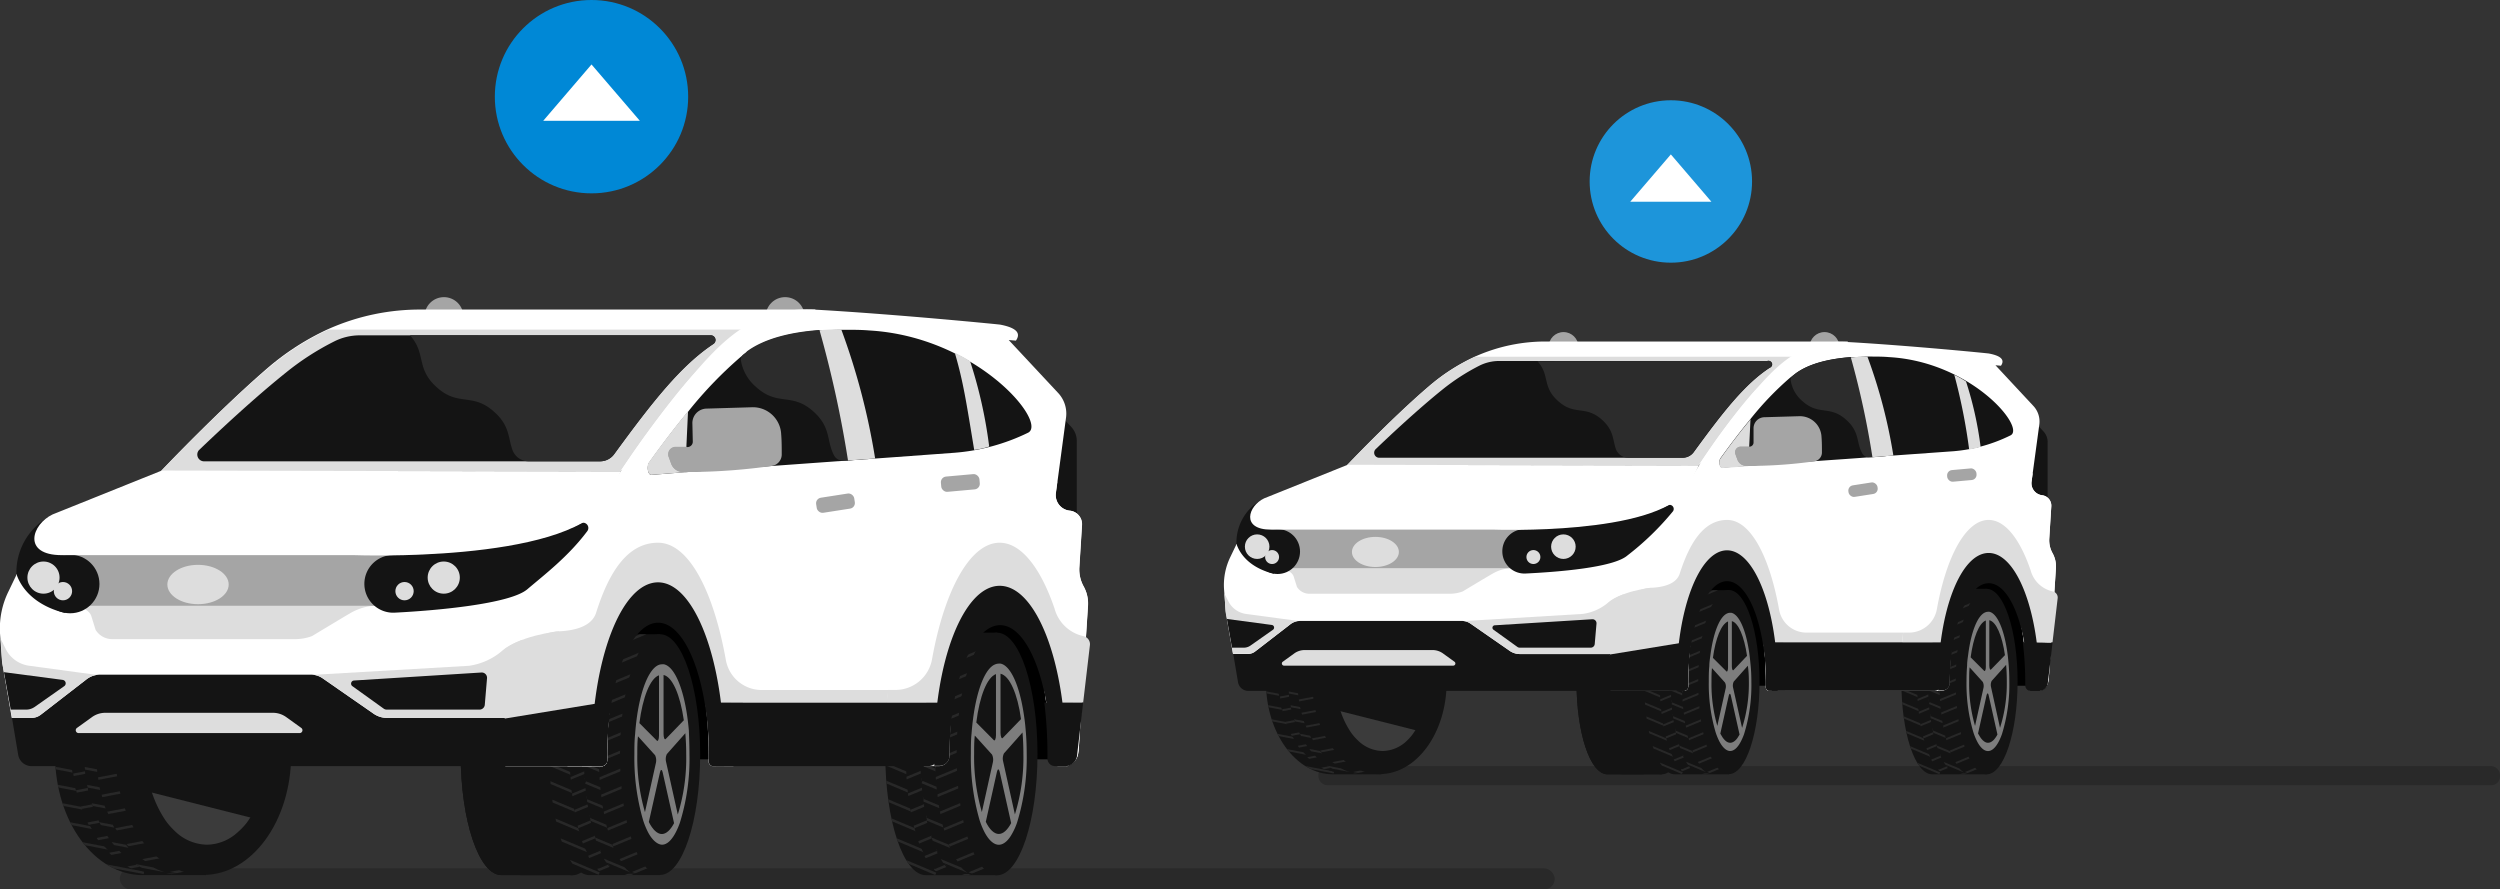 <svg id="Layer_1" data-name="Layer 1" xmlns="http://www.w3.org/2000/svg" xmlns:xlink="http://www.w3.org/1999/xlink" viewBox="0 0 368.51 131.1"><rect x="0" y="0" width="368.51" height="131.1" fill="#333333" stroke="none"/><defs><clipPath id="clip-path"><path d="M236.94,86.79c-2.52,0-4.56,6.13-4.56,13.68s2,13.67,4.56,13.67h8V86.79Z" fill="#141414"/></clipPath><clipPath id="clip-path-2"><path d="M240.9,86.79c-2.52,0-4.56,6.13-4.56,13.68s2,13.67,4.56,13.67h-1.65c-2.52,0-4.56-6.12-4.56-13.67s2-13.68,4.56-13.68Z" fill="#141414"/></clipPath><clipPath id="clip-path-3"><path d="M242.55,86.79c-2.52,0-4.56,6.13-4.56,13.68s2,13.67,4.56,13.67H240.9c-2.52,0-4.56-6.12-4.56-13.67s2-13.68,4.56-13.68Z" fill="#141414"/></clipPath><clipPath id="clip-path-4"><path d="M284.83,86.79c-2.52,0-4.56,6.13-4.56,13.68s2,13.67,4.56,13.67h8V86.79Z" fill="none"/></clipPath><clipPath id="clip-path-5"><path d="M288.78,86.79c-2.52,0-4.56,6.13-4.56,13.68s2,13.67,4.56,13.67h-1.65c-2.52,0-4.56-6.12-4.56-13.67s2-13.68,4.56-13.68Z" fill="none"/></clipPath><clipPath id="clip-path-6"><path d="M290.43,86.79c-2.52,0-4.56,6.13-4.56,13.68s2,13.67,4.56,13.67h-1.65c-2.52,0-4.56-6.12-4.56-13.67s2-13.68,4.56-13.68Z" fill="none"/></clipPath><clipPath id="clip-path-7"><path d="M196.51,87c-5.46,0-9.9,6.08-9.9,13.57S191,114,196.34,114.11h1.39a14.25,14.25,0,0,1-9.31-13.88C188.42,89.93,196.51,87,196.51,87Z" fill="none"/></clipPath><clipPath id="clip-path-8"><path d="M201,87c-5.46,0-9.89,6.08-9.89,13.57s4.43,13.57,9.89,13.57h2.66V87Z" fill="none"/></clipPath><clipPath id="clip-path-9"><path d="M199.81,87c-5.46,0-9.9,6.08-9.9,13.57s4.44,13.57,9.9,13.57h-1.35c-5.47,0-9.9-6.07-9.9-13.57S193,87,198.46,87Z" fill="none"/></clipPath><clipPath id="clip-path-10"><path d="M201.17,87c-5.47,0-9.9,6.08-9.9,13.57s4.43,13.57,9.9,13.57h-1.36c-5.46,0-9.89-6.07-9.89-13.57S194.35,87,199.81,87Z" fill="none"/></clipPath><clipPath id="clip-path-11"><path d="M246.88,87c-2.49,0-4.52,6.08-4.52,13.57s2,13.57,4.52,13.57h8V87Z" fill="none"/></clipPath><clipPath id="clip-path-12"><path d="M250.81,87c-2.5,0-4.52,6.08-4.52,13.57s2,13.57,4.52,13.57h-1.64c-2.5,0-4.52-6.07-4.52-13.57s2-13.57,4.52-13.57Z" fill="none"/></clipPath><clipPath id="clip-path-13"><path d="M252.45,87c-2.5,0-4.53,6.08-4.53,13.57s2,13.57,4.53,13.57h-1.64c-2.5,0-4.52-6.07-4.52-13.57s2-13.57,4.52-13.57Z" fill="none"/></clipPath><clipPath id="clip-path-14"><path d="M73.9,93.26c-3.29,0-6,8-6,17.88S70.61,129,73.9,129H84.38V93.26Z" fill="#141414"/></clipPath><clipPath id="clip-path-15"><path d="M79.07,93.26c-3.29,0-6,8-6,17.88s2.67,17.87,6,17.87H76.91c-3.29,0-6-8-6-17.87s2.67-17.88,6-17.88Z" fill="#141414"/></clipPath><clipPath id="clip-path-16"><path d="M81.23,93.26c-3.3,0-6,8-6,17.88s2.66,17.87,6,17.87H79.07c-3.29,0-6-8-6-17.87s2.67-17.88,6-17.88Z" fill="#141414"/></clipPath><clipPath id="clip-path-17"><path d="M136.49,93.26c-3.29,0-6,8-6,17.88s2.67,17.87,6,17.87H147V93.26Z" fill="none"/></clipPath><clipPath id="clip-path-18"><path d="M141.66,93.26c-3.29,0-6,8-6,17.88s2.67,17.87,6,17.87h-2.15c-3.29,0-6-8-6-17.87s2.67-17.88,6-17.88Z" fill="none"/></clipPath><clipPath id="clip-path-19"><path d="M143.82,93.26c-3.29,0-6,8-6,17.88s2.67,17.87,6,17.87h-2.16c-3.29,0-6-8-6-17.87s2.67-17.88,6-17.88Z" fill="none"/></clipPath><clipPath id="clip-path-20"><path d="M21.05,93.49c-7.15,0-12.94,7.94-12.94,17.74S13.79,128.81,20.83,129h1.81s-12.16-3.81-12.16-18.14C10.48,97.36,21.05,93.49,21.05,93.49Z" fill="none"/></clipPath><clipPath id="clip-path-21"><path d="M26.87,93.49c-7.14,0-12.94,7.94-12.94,17.74S19.73,129,26.87,129h3.47V93.49Z" fill="none"/></clipPath><clipPath id="clip-path-22"><path d="M25.36,93.49c-7.14,0-12.93,7.94-12.93,17.74S18.22,129,25.36,129H23.59c-7.14,0-12.94-7.94-12.94-17.74s5.8-17.74,12.94-17.74Z" fill="none"/></clipPath><clipPath id="clip-path-23"><path d="M27.14,93.49c-7.15,0-12.94,7.94-12.94,17.74S20,129,27.14,129H25.36c-7.14,0-12.93-7.94-12.93-17.74s5.79-17.74,12.93-17.74Z" fill="none"/></clipPath><clipPath id="clip-path-24"><path d="M86.9,93.49c-3.27,0-5.92,7.94-5.92,17.74S83.63,129,86.9,129H97.3V93.49Z" fill="none"/></clipPath><clipPath id="clip-path-25"><path d="M92,93.49c-3.27,0-5.91,7.94-5.91,17.74S88.76,129,92,129H89.89C86.62,129,84,121,84,111.23s2.65-17.74,5.92-17.74Z" fill="none"/></clipPath><clipPath id="clip-path-26"><path d="M94.17,93.49c-3.27,0-5.91,7.94-5.91,17.74S90.9,129,94.17,129H92c-3.27,0-5.91-7.94-5.91-17.74S88.76,93.49,92,93.49Z" fill="none"/></clipPath></defs><g opacity="0.2"><rect x="194.34" y="112.93" width="174.17" height="2.81" rx="1.28"/></g><path d="M236.94,86.79c-2.52,0-4.56,6.13-4.56,13.68s2,13.67,4.56,13.67h8V86.79Z" fill="#141414"/><path d="M236.94,86.79c-2.52,0-4.56,6.13-4.56,13.68s2,13.67,4.56,13.67h8V86.79Z" fill="#141414"/><g clip-path="url(#clip-path)"><line x1="237.91" y1="88.93" x2="243.67" y2="86.53" fill="#141414"/><line x1="237.91" y1="90.98" x2="243.67" y2="88.58" fill="#141414"/><line x1="237.91" y1="93.02" x2="243.67" y2="90.63" fill="#141414"/><line x1="237.91" y1="95.07" x2="243.67" y2="92.68" fill="#141414"/><line x1="237.91" y1="97.12" x2="243.67" y2="94.73" fill="#141414"/><line x1="237.91" y1="99.17" x2="243.67" y2="96.78" fill="#141414"/><line x1="237.91" y1="101.22" x2="243.67" y2="98.82" fill="#141414"/><line x1="237.91" y1="103.27" x2="243.67" y2="100.87" fill="#141414"/><line x1="237.91" y1="105.32" x2="243.67" y2="102.92" fill="#141414"/><line x1="237.91" y1="107.36" x2="243.67" y2="104.97" fill="#141414"/><line x1="237.91" y1="109.41" x2="243.67" y2="107.02" fill="#141414"/><line x1="237.91" y1="111.46" x2="243.67" y2="109.07" fill="#141414"/><line x1="237.91" y1="113.51" x2="243.67" y2="111.12" fill="#141414"/><line x1="237.91" y1="115.56" x2="243.67" y2="113.16" fill="#141414"/><line x1="238.04" y1="87.98" x2="232.36" y2="85.59" fill="#141414"/><line x1="238.04" y1="89.98" x2="232.36" y2="87.59" fill="#141414"/><line x1="238.04" y1="91.98" x2="232.36" y2="89.59" fill="#141414"/><line x1="238.04" y1="93.98" x2="232.36" y2="91.59" fill="#141414"/><line x1="238.04" y1="95.98" x2="232.36" y2="93.59" fill="#141414"/><line x1="238.04" y1="97.98" x2="232.36" y2="95.59" fill="#141414"/><line x1="238.04" y1="99.99" x2="232.36" y2="97.59" fill="#141414"/><line x1="238.04" y1="101.99" x2="232.36" y2="99.59" fill="#141414"/><line x1="238.04" y1="103.99" x2="232.36" y2="101.59" fill="#141414"/><line x1="238.04" y1="105.99" x2="232.36" y2="103.59" fill="#141414"/><line x1="238.04" y1="107.99" x2="232.36" y2="105.59" fill="#141414"/><line x1="238.04" y1="109.99" x2="232.36" y2="107.59" fill="#141414"/><line x1="238.04" y1="111.99" x2="232.36" y2="109.59" fill="#141414"/><line x1="238.04" y1="113.99" x2="232.36" y2="111.59" fill="#141414"/></g><ellipse cx="244.96" cy="100.47" rx="4.56" ry="13.67" fill="#141414"/><path d="M240.9,86.94c-2.52,0-4.56,6.06-4.56,13.53s2,13.53,4.56,13.53h-1.65c-2.52,0-4.56-6.06-4.56-13.53s2-13.53,4.56-13.53Z" fill="#141414"/><path d="M240.9,86.79c-2.52,0-4.56,6.13-4.56,13.68s2,13.67,4.56,13.67h-1.65c-2.52,0-4.56-6.12-4.56-13.67s2-13.68,4.56-13.68Z" fill="#141414"/><g clip-path="url(#clip-path-2)"><line x1="234.79" y1="89.48" x2="240.56" y2="87.08" fill="#141414"/><line x1="234.74" y1="91.45" x2="240.51" y2="89.06" fill="#141414"/><line x1="234.7" y1="93.43" x2="240.46" y2="91.03" fill="#141414"/><line x1="234.65" y1="95.41" x2="240.41" y2="93.01" fill="#141414"/><line x1="234.6" y1="97.38" x2="240.36" y2="94.99" fill="#141414"/><line x1="234.55" y1="99.36" x2="240.31" y2="96.96" fill="#141414"/><line x1="234.5" y1="101.33" x2="240.27" y2="98.94" fill="#141414"/><line x1="234.45" y1="103.31" x2="240.22" y2="100.92" fill="#141414"/><line x1="234.41" y1="105.29" x2="240.17" y2="102.89" fill="#141414"/><line x1="234.36" y1="107.26" x2="240.12" y2="104.87" fill="#141414"/><line x1="234.31" y1="109.24" x2="240.07" y2="106.84" fill="#141414"/><line x1="234.26" y1="111.21" x2="240.02" y2="108.82" fill="#141414"/><line x1="234.21" y1="113.19" x2="239.97" y2="110.8" fill="#141414"/><line x1="234.16" y1="115.17" x2="239.93" y2="112.77" fill="#141414"/></g><path d="M242.55,86.94C240,86.94,238,93,238,100.47S240,114,242.55,114H240.9c-2.52,0-4.56-6.06-4.56-13.53s2-13.53,4.56-13.53Z" fill="#141414"/><path d="M242.55,86.79c-2.52,0-4.56,6.13-4.56,13.68s2,13.67,4.56,13.67H240.9c-2.52,0-4.56-6.12-4.56-13.67s2-13.68,4.56-13.68Z" fill="#141414"/><g clip-path="url(#clip-path-3)"><line x1="240.95" y1="87.59" x2="235.18" y2="85.2" fill="#141414"/><line x1="241.09" y1="89.64" x2="235.33" y2="87.25" fill="#141414"/><line x1="241.24" y1="91.69" x2="235.48" y2="89.29" fill="#141414"/><line x1="241.38" y1="93.74" x2="235.62" y2="91.34" fill="#141414"/><line x1="241.53" y1="95.79" x2="235.77" y2="93.39" fill="#141414"/><line x1="241.67" y1="97.83" x2="235.91" y2="95.44" fill="#141414"/><line x1="241.82" y1="99.88" x2="236.06" y2="97.49" fill="#141414"/><line x1="241.96" y1="101.93" x2="236.2" y2="99.54" fill="#141414"/><line x1="242.11" y1="103.98" x2="236.35" y2="101.59" fill="#141414"/><line x1="242.25" y1="106.03" x2="236.49" y2="103.63" fill="#141414"/><line x1="242.4" y1="108.08" x2="236.64" y2="105.68" fill="#141414"/><line x1="242.54" y1="110.13" x2="236.78" y2="107.73" fill="#141414"/><line x1="242.69" y1="112.17" x2="236.93" y2="109.78" fill="#141414"/><line x1="242.83" y1="114.22" x2="237.07" y2="111.83" fill="#141414"/></g><path d="M248.3,100.45a24.38,24.38,0,0,1-1.09,7.75,8.55,8.55,0,0,1-.48,1.12c-.46.88-1,1.39-1.58,1.39s-1.18-.57-1.67-1.55h0a11,11,0,0,1-.5-1.26,25.57,25.57,0,0,1-1-7.45c0-.81,0-1.59.08-2.34,0-.59.1-1.15.17-1.7.44-3.32,1.4-5.74,2.54-6.16a1.15,1.15,0,0,1,.36-.07l.21,0c1.17.25,2.16,2.57,2.64,5.84.07.53.14,1.09.19,1.67C248.26,98.59,248.3,99.5,248.3,100.45Z" fill="#141414"/><path d="M246.54,108.27c-.41.78-.88,1.22-1.39,1.22s-1-.5-1.47-1.37l1.27-5.66c.07-.33.22-.33.3,0Z" fill="#141414"/><path d="M244.83,91.46v6.86c0,.4-.12.69-.24.57l-2-2C243,94,243.83,91.83,244.83,91.46Z" fill="#141414"/><path d="M244.48,101.46,243.24,107a22.52,22.52,0,0,1-.87-6.57c0-.71,0-1.4.08-2.06l1.94,2.15A1.44,1.44,0,0,1,244.48,101.46Z" fill="#141414"/><path d="M247.93,100.45a21.88,21.88,0,0,1-1,6.84l-1.33-6a1.45,1.45,0,0,1,.09-.92l2.1-2.36C247.89,98.81,247.93,99.61,247.93,100.45Z" fill="#141414"/><path d="M247.66,96.57l-2.07,2.13c-.12.12-.24-.16-.24-.57V91.42C246.36,91.64,247.24,93.69,247.66,96.57Z" fill="#141414"/><rect x="242.97" y="75.3" width="56.23" height="25.77" transform="translate(542.17 176.38) rotate(180)"/><path d="M284.83,86.79c-2.52,0-4.56,6.13-4.56,13.68s2,13.67,4.56,13.67h8V86.79Z" fill="#141414"/><g clip-path="url(#clip-path-4)"><line x1="285.79" y1="88.93" x2="291.56" y2="86.53" fill="none" stroke="#282828" stroke-miterlimit="10" stroke-width="0.29"/><line x1="285.79" y1="90.98" x2="291.56" y2="88.58" fill="none" stroke="#282828" stroke-miterlimit="10" stroke-width="0.29"/><line x1="285.79" y1="93.02" x2="291.56" y2="90.63" fill="none" stroke="#282828" stroke-miterlimit="10" stroke-width="0.29"/><line x1="285.79" y1="95.07" x2="291.56" y2="92.68" fill="none" stroke="#282828" stroke-miterlimit="10" stroke-width="0.29"/><line x1="285.79" y1="97.12" x2="291.56" y2="94.73" fill="none" stroke="#282828" stroke-miterlimit="10" stroke-width="0.29"/><line x1="285.79" y1="99.17" x2="291.56" y2="96.78" fill="none" stroke="#282828" stroke-miterlimit="10" stroke-width="0.29"/><line x1="285.79" y1="101.22" x2="291.56" y2="98.82" fill="none" stroke="#282828" stroke-miterlimit="10" stroke-width="0.29"/><line x1="285.79" y1="103.27" x2="291.56" y2="100.87" fill="none" stroke="#282828" stroke-miterlimit="10" stroke-width="0.29"/><line x1="285.79" y1="105.32" x2="291.56" y2="102.92" fill="none" stroke="#282828" stroke-miterlimit="10" stroke-width="0.29"/><line x1="285.79" y1="107.36" x2="291.56" y2="104.97" fill="none" stroke="#282828" stroke-miterlimit="10" stroke-width="0.29"/><line x1="285.79" y1="109.41" x2="291.56" y2="107.02" fill="none" stroke="#282828" stroke-miterlimit="10" stroke-width="0.29"/><line x1="285.79" y1="111.46" x2="291.56" y2="109.07" fill="none" stroke="#282828" stroke-miterlimit="10" stroke-width="0.29"/><line x1="285.79" y1="113.51" x2="291.56" y2="111.12" fill="none" stroke="#282828" stroke-miterlimit="10" stroke-width="0.29"/><line x1="285.79" y1="115.56" x2="291.56" y2="113.16" fill="none" stroke="#282828" stroke-miterlimit="10" stroke-width="0.29"/><line x1="285.93" y1="87.98" x2="280.24" y2="85.59" fill="none" stroke="#282828" stroke-miterlimit="10" stroke-width="0.29"/><line x1="285.93" y1="89.98" x2="280.24" y2="87.59" fill="none" stroke="#282828" stroke-miterlimit="10" stroke-width="0.29"/><line x1="285.93" y1="91.98" x2="280.24" y2="89.59" fill="none" stroke="#282828" stroke-miterlimit="10" stroke-width="0.29"/><line x1="285.93" y1="93.98" x2="280.24" y2="91.59" fill="none" stroke="#282828" stroke-miterlimit="10" stroke-width="0.29"/><line x1="285.93" y1="95.98" x2="280.24" y2="93.59" fill="none" stroke="#282828" stroke-miterlimit="10" stroke-width="0.29"/><line x1="285.93" y1="97.98" x2="280.24" y2="95.59" fill="none" stroke="#282828" stroke-miterlimit="10" stroke-width="0.29"/><line x1="285.93" y1="99.99" x2="280.24" y2="97.59" fill="none" stroke="#282828" stroke-miterlimit="10" stroke-width="0.29"/><line x1="285.93" y1="101.99" x2="280.24" y2="99.59" fill="none" stroke="#282828" stroke-miterlimit="10" stroke-width="0.29"/><line x1="285.93" y1="103.99" x2="280.24" y2="101.59" fill="none" stroke="#282828" stroke-miterlimit="10" stroke-width="0.29"/><line x1="285.93" y1="105.99" x2="280.24" y2="103.59" fill="none" stroke="#282828" stroke-miterlimit="10" stroke-width="0.29"/><line x1="285.93" y1="107.99" x2="280.24" y2="105.59" fill="none" stroke="#282828" stroke-miterlimit="10" stroke-width="0.29"/><line x1="285.93" y1="109.99" x2="280.24" y2="107.59" fill="none" stroke="#282828" stroke-miterlimit="10" stroke-width="0.29"/><line x1="285.93" y1="111.99" x2="280.24" y2="109.59" fill="none" stroke="#282828" stroke-miterlimit="10" stroke-width="0.29"/><line x1="285.93" y1="113.99" x2="280.24" y2="111.59" fill="none" stroke="#282828" stroke-miterlimit="10" stroke-width="0.29"/></g><ellipse cx="292.84" cy="100.47" rx="4.56" ry="13.67" fill="#141414"/><path d="M288.78,86.94c-2.52,0-4.56,6.06-4.56,13.53s2,13.53,4.56,13.53h-1.65c-2.52,0-4.56-6.06-4.56-13.53s2-13.53,4.56-13.53Z" fill="#141414"/><g clip-path="url(#clip-path-5)"><line x1="282.68" y1="89.48" x2="288.44" y2="87.08" fill="none" stroke="#282828" stroke-miterlimit="10" stroke-width="0.29"/><line x1="282.63" y1="91.45" x2="288.39" y2="89.06" fill="none" stroke="#282828" stroke-miterlimit="10" stroke-width="0.29"/><line x1="282.58" y1="93.43" x2="288.34" y2="91.03" fill="none" stroke="#282828" stroke-miterlimit="10" stroke-width="0.29"/><line x1="282.53" y1="95.41" x2="288.3" y2="93.01" fill="none" stroke="#282828" stroke-miterlimit="10" stroke-width="0.29"/><line x1="282.48" y1="97.38" x2="288.25" y2="94.99" fill="none" stroke="#282828" stroke-miterlimit="10" stroke-width="0.29"/><line x1="282.44" y1="99.36" x2="288.2" y2="96.96" fill="none" stroke="#282828" stroke-miterlimit="10" stroke-width="0.29"/><line x1="282.39" y1="101.33" x2="288.15" y2="98.94" fill="none" stroke="#282828" stroke-miterlimit="10" stroke-width="0.29"/><line x1="282.34" y1="103.31" x2="288.1" y2="100.92" fill="none" stroke="#282828" stroke-miterlimit="10" stroke-width="0.29"/><line x1="282.29" y1="105.29" x2="288.05" y2="102.89" fill="none" stroke="#282828" stroke-miterlimit="10" stroke-width="0.29"/><line x1="282.24" y1="107.26" x2="288.01" y2="104.87" fill="none" stroke="#282828" stroke-miterlimit="10" stroke-width="0.29"/><line x1="282.19" y1="109.24" x2="287.96" y2="106.84" fill="none" stroke="#282828" stroke-miterlimit="10" stroke-width="0.29"/><line x1="282.15" y1="111.21" x2="287.91" y2="108.82" fill="none" stroke="#282828" stroke-miterlimit="10" stroke-width="0.29"/><line x1="282.1" y1="113.19" x2="287.86" y2="110.8" fill="none" stroke="#282828" stroke-miterlimit="10" stroke-width="0.29"/><line x1="282.05" y1="115.17" x2="287.81" y2="112.77" fill="none" stroke="#282828" stroke-miterlimit="10" stroke-width="0.29"/></g><path d="M290.43,86.94c-2.52,0-4.56,6.06-4.56,13.53s2,13.53,4.56,13.53h-1.65c-2.52,0-4.56-6.06-4.56-13.53s2-13.53,4.56-13.53Z" fill="#141414"/><g clip-path="url(#clip-path-6)"><line x1="288.83" y1="87.59" x2="283.07" y2="85.2" fill="none" stroke="#282828" stroke-miterlimit="10" stroke-width="0.29"/><line x1="288.98" y1="89.64" x2="283.22" y2="87.25" fill="none" stroke="#282828" stroke-miterlimit="10" stroke-width="0.29"/><line x1="289.12" y1="91.69" x2="283.36" y2="89.29" fill="none" stroke="#282828" stroke-miterlimit="10" stroke-width="0.29"/><line x1="289.27" y1="93.74" x2="283.51" y2="91.34" fill="none" stroke="#282828" stroke-miterlimit="10" stroke-width="0.29"/><line x1="289.41" y1="95.79" x2="283.65" y2="93.39" fill="none" stroke="#282828" stroke-miterlimit="10" stroke-width="0.29"/><line x1="289.56" y1="97.83" x2="283.8" y2="95.44" fill="none" stroke="#282828" stroke-miterlimit="10" stroke-width="0.29"/><line x1="289.7" y1="99.88" x2="283.94" y2="97.49" fill="none" stroke="#282828" stroke-miterlimit="10" stroke-width="0.29"/><line x1="289.85" y1="101.93" x2="284.09" y2="99.54" fill="none" stroke="#282828" stroke-miterlimit="10" stroke-width="0.29"/><line x1="289.99" y1="103.98" x2="284.23" y2="101.59" fill="none" stroke="#282828" stroke-miterlimit="10" stroke-width="0.29"/><line x1="290.14" y1="106.03" x2="284.38" y2="103.63" fill="none" stroke="#282828" stroke-miterlimit="10" stroke-width="0.29"/><line x1="290.28" y1="108.08" x2="284.52" y2="105.68" fill="none" stroke="#282828" stroke-miterlimit="10" stroke-width="0.29"/><line x1="290.43" y1="110.13" x2="284.67" y2="107.73" fill="none" stroke="#282828" stroke-miterlimit="10" stroke-width="0.29"/><line x1="290.57" y1="112.17" x2="284.81" y2="109.78" fill="none" stroke="#282828" stroke-miterlimit="10" stroke-width="0.29"/><line x1="290.72" y1="114.22" x2="284.96" y2="111.83" fill="none" stroke="#282828" stroke-miterlimit="10" stroke-width="0.29"/></g><path d="M296.18,100.45a24.7,24.7,0,0,1-1.08,7.75,8.55,8.55,0,0,1-.48,1.12c-.47.88-1,1.39-1.59,1.39s-1.18-.57-1.66-1.55h0a9.45,9.45,0,0,1-.5-1.26,25.2,25.2,0,0,1-1-7.45q0-1.22.09-2.34c0-.59.1-1.15.17-1.7.43-3.32,1.39-5.74,2.54-6.16a1,1,0,0,1,.35-.07.78.78,0,0,1,.22,0c1.16.25,2.15,2.57,2.63,5.84.08.53.14,1.09.19,1.67C296.14,98.59,296.18,99.5,296.18,100.45Z" fill="#7d7d7d"/><path d="M294.43,108.27c-.41.78-.89,1.22-1.4,1.22s-1-.5-1.46-1.37l1.26-5.66c.08-.33.23-.33.3,0Z" fill="#141414"/><path d="M292.72,91.46l0,6.86c0,.4-.12.69-.24.57l-2-2C290.87,94,291.71,91.83,292.72,91.46Z" fill="#141414"/><path d="M292.36,101.46,291.13,107a22.19,22.19,0,0,1-.87-6.57c0-.71,0-1.4.07-2.06l1.94,2.15A1.38,1.38,0,0,1,292.36,101.46Z" fill="#141414"/><path d="M295.81,100.45a21.59,21.59,0,0,1-1,6.84l-1.32-6a1.39,1.39,0,0,1,.09-.92L295.71,98C295.78,98.81,295.81,99.61,295.81,100.45Z" fill="#141414"/><path d="M295.54,96.57l-2.07,2.13c-.11.12-.23-.16-.24-.57V91.42C294.25,91.64,295.12,93.69,295.54,96.57Z" fill="#141414"/><path d="M196.51,87c-5.46,0-9.9,6.08-9.9,13.57s4.44,13.57,9.9,13.57h7.11V87Z" fill="#141414"/><g clip-path="url(#clip-path-7)"><line x1="196.63" y1="88.14" x2="184.33" y2="85.77" fill="none" stroke="#282828" stroke-miterlimit="10" stroke-width="0.29"/><line x1="196.63" y1="90.12" x2="184.33" y2="87.75" fill="none" stroke="#282828" stroke-miterlimit="10" stroke-width="0.29"/><line x1="196.63" y1="92.1" x2="184.33" y2="89.73" fill="none" stroke="#282828" stroke-miterlimit="10" stroke-width="0.29"/><line x1="196.63" y1="94.08" x2="184.33" y2="91.71" fill="none" stroke="#282828" stroke-miterlimit="10" stroke-width="0.29"/><line x1="196.63" y1="96.06" x2="184.33" y2="93.69" fill="none" stroke="#282828" stroke-miterlimit="10" stroke-width="0.29"/><line x1="196.63" y1="98.04" x2="184.33" y2="95.67" fill="none" stroke="#282828" stroke-miterlimit="10" stroke-width="0.29"/><line x1="196.63" y1="100.02" x2="184.33" y2="97.65" fill="none" stroke="#282828" stroke-miterlimit="10" stroke-width="0.29"/><line x1="196.63" y1="102" x2="184.33" y2="99.63" fill="none" stroke="#282828" stroke-miterlimit="10" stroke-width="0.29"/><line x1="196.63" y1="103.98" x2="184.33" y2="101.61" fill="none" stroke="#282828" stroke-miterlimit="10" stroke-width="0.29"/><line x1="196.63" y1="105.96" x2="184.33" y2="103.59" fill="none" stroke="#282828" stroke-miterlimit="10" stroke-width="0.29"/><line x1="196.63" y1="107.94" x2="184.33" y2="105.57" fill="none" stroke="#282828" stroke-miterlimit="10" stroke-width="0.29"/><line x1="196.63" y1="109.92" x2="184.33" y2="107.55" fill="none" stroke="#282828" stroke-miterlimit="10" stroke-width="0.29"/><line x1="196.63" y1="111.9" x2="184.33" y2="109.53" fill="none" stroke="#282828" stroke-miterlimit="10" stroke-width="0.29"/><line x1="196.63" y1="113.87" x2="184.33" y2="111.51" fill="none" stroke="#282828" stroke-miterlimit="10" stroke-width="0.29"/></g><g clip-path="url(#clip-path-8)"><line x1="191.1" y1="89.08" x2="203.61" y2="86.71" fill="none" stroke="#282828" stroke-miterlimit="10" stroke-width="0.29"/><line x1="191.1" y1="91.12" x2="203.61" y2="88.74" fill="none" stroke="#282828" stroke-miterlimit="10" stroke-width="0.29"/><line x1="191.1" y1="93.15" x2="203.61" y2="90.78" fill="none" stroke="#282828" stroke-miterlimit="10" stroke-width="0.29"/><line x1="191.1" y1="95.18" x2="203.61" y2="92.81" fill="none" stroke="#282828" stroke-miterlimit="10" stroke-width="0.29"/><line x1="191.1" y1="97.22" x2="203.61" y2="94.84" fill="none" stroke="#282828" stroke-miterlimit="10" stroke-width="0.29"/><line x1="191.1" y1="99.25" x2="203.61" y2="96.87" fill="none" stroke="#282828" stroke-miterlimit="10" stroke-width="0.29"/><line x1="191.1" y1="101.28" x2="203.61" y2="98.91" fill="none" stroke="#282828" stroke-miterlimit="10" stroke-width="0.29"/><line x1="191.1" y1="103.32" x2="203.61" y2="100.94" fill="none" stroke="#282828" stroke-miterlimit="10" stroke-width="0.29"/><line x1="191.1" y1="105.35" x2="203.61" y2="102.97" fill="none" stroke="#282828" stroke-miterlimit="10" stroke-width="0.29"/><line x1="191.1" y1="107.38" x2="203.61" y2="105.01" fill="none" stroke="#282828" stroke-miterlimit="10" stroke-width="0.29"/><line x1="191.1" y1="109.42" x2="203.61" y2="107.04" fill="none" stroke="#282828" stroke-miterlimit="10" stroke-width="0.29"/><line x1="191.1" y1="111.45" x2="203.61" y2="109.07" fill="none" stroke="#282828" stroke-miterlimit="10" stroke-width="0.29"/><line x1="191.1" y1="113.48" x2="203.61" y2="111.11" fill="none" stroke="#282828" stroke-miterlimit="10" stroke-width="0.29"/><line x1="191.1" y1="115.52" x2="203.61" y2="113.14" fill="none" stroke="#282828" stroke-miterlimit="10" stroke-width="0.29"/></g><ellipse cx="203.34" cy="100.54" rx="9.9" ry="13.57" fill="#141414"/><path d="M199.81,87c-5.46,0-9.9,6-9.9,13.49s4.44,13.49,9.9,13.49h-1.36c-5.46,0-9.89-6-9.89-13.49S193,87,198.45,87Z" fill="#141414"/><g clip-path="url(#clip-path-9)"><line x1="186.56" y1="89.63" x2="199.07" y2="87.26" fill="none" stroke="#282828" stroke-miterlimit="10" stroke-width="0.29"/><line x1="186.45" y1="91.59" x2="198.97" y2="89.22" fill="none" stroke="#282828" stroke-miterlimit="10" stroke-width="0.29"/><line x1="186.35" y1="93.55" x2="198.86" y2="91.18" fill="none" stroke="#282828" stroke-miterlimit="10" stroke-width="0.29"/><line x1="186.24" y1="95.51" x2="198.76" y2="93.14" fill="none" stroke="#282828" stroke-miterlimit="10" stroke-width="0.29"/><line x1="186.14" y1="97.48" x2="198.65" y2="95.1" fill="none" stroke="#282828" stroke-miterlimit="10" stroke-width="0.29"/><line x1="186.03" y1="99.44" x2="198.55" y2="97.06" fill="none" stroke="#282828" stroke-miterlimit="10" stroke-width="0.29"/><line x1="185.93" y1="101.4" x2="198.44" y2="99.02" fill="none" stroke="#282828" stroke-miterlimit="10" stroke-width="0.29"/><line x1="185.82" y1="103.36" x2="198.34" y2="100.98" fill="none" stroke="#282828" stroke-miterlimit="10" stroke-width="0.29"/><line x1="185.72" y1="105.32" x2="198.23" y2="102.94" fill="none" stroke="#282828" stroke-miterlimit="10" stroke-width="0.29"/><line x1="185.61" y1="107.28" x2="198.13" y2="104.91" fill="none" stroke="#282828" stroke-miterlimit="10" stroke-width="0.29"/><line x1="185.51" y1="109.24" x2="198.02" y2="106.87" fill="none" stroke="#282828" stroke-miterlimit="10" stroke-width="0.29"/><line x1="185.4" y1="111.2" x2="197.92" y2="108.83" fill="none" stroke="#282828" stroke-miterlimit="10" stroke-width="0.29"/><line x1="185.3" y1="113.16" x2="197.81" y2="110.79" fill="none" stroke="#282828" stroke-miterlimit="10" stroke-width="0.29"/><line x1="185.19" y1="115.13" x2="197.71" y2="112.75" fill="none" stroke="#282828" stroke-miterlimit="10" stroke-width="0.29"/></g><path d="M201.17,87c-5.47,0-9.9,6-9.9,13.49S195.7,114,201.17,114h-1.36c-5.46,0-9.89-6-9.89-13.49S194.35,87,199.81,87Z" fill="#141414"/><g clip-path="url(#clip-path-10)"><line x1="197.7" y1="87.76" x2="185.19" y2="85.38" fill="none" stroke="#282828" stroke-miterlimit="10" stroke-width="0.29"/><line x1="198.01" y1="89.79" x2="185.5" y2="87.42" fill="none" stroke="#282828" stroke-miterlimit="10" stroke-width="0.29"/><line x1="198.33" y1="91.83" x2="185.82" y2="89.45" fill="none" stroke="#282828" stroke-miterlimit="10" stroke-width="0.29"/><line x1="198.64" y1="93.86" x2="186.13" y2="91.48" fill="none" stroke="#282828" stroke-miterlimit="10" stroke-width="0.29"/><line x1="198.96" y1="95.89" x2="186.45" y2="93.52" fill="none" stroke="#282828" stroke-miterlimit="10" stroke-width="0.29"/><line x1="199.27" y1="97.92" x2="186.76" y2="95.55" fill="none" stroke="#282828" stroke-miterlimit="10" stroke-width="0.29"/><line x1="199.59" y1="99.96" x2="187.08" y2="97.58" fill="none" stroke="#282828" stroke-miterlimit="10" stroke-width="0.29"/><line x1="199.9" y1="101.99" x2="187.39" y2="99.61" fill="none" stroke="#282828" stroke-miterlimit="10" stroke-width="0.29"/><line x1="200.22" y1="104.02" x2="187.71" y2="101.65" fill="none" stroke="#282828" stroke-miterlimit="10" stroke-width="0.29"/><line x1="200.53" y1="106.06" x2="188.02" y2="103.68" fill="none" stroke="#282828" stroke-miterlimit="10" stroke-width="0.29"/><line x1="200.85" y1="108.09" x2="188.34" y2="105.71" fill="none" stroke="#282828" stroke-miterlimit="10" stroke-width="0.29"/><line x1="201.17" y1="110.12" x2="188.65" y2="107.75" fill="none" stroke="#282828" stroke-miterlimit="10" stroke-width="0.29"/><line x1="201.48" y1="112.16" x2="188.97" y2="109.78" fill="none" stroke="#282828" stroke-miterlimit="10" stroke-width="0.29"/><line x1="201.8" y1="114.19" x2="189.28" y2="111.81" fill="none" stroke="#282828" stroke-miterlimit="10" stroke-width="0.29"/></g><path d="M210.6,100.52a12.78,12.78,0,0,1-2.36,7.7,7.8,7.8,0,0,1-1,1.1,5.22,5.22,0,0,1-3.44,1.38,5.29,5.29,0,0,1-3.62-1.54h0a7.77,7.77,0,0,1-1.08-1.25,12.87,12.87,0,0,1-2.14-7.39,14.63,14.63,0,0,1,.18-2.32,13,13,0,0,1,.37-1.69c.95-3.29,3-5.69,5.51-6.11a4.11,4.11,0,0,1,.78-.07l.46,0c2.53.25,4.68,2.56,5.72,5.8a12.2,12.2,0,0,1,.41,1.66A14.84,14.84,0,0,1,210.6,100.52Z" fill="#3b3b3b"/><path d="M246.88,87c-2.49,0-4.52,6.08-4.52,13.57s2,13.57,4.52,13.57h8V87Z" fill="#141414"/><g clip-path="url(#clip-path-11)"><line x1="247.85" y1="89.08" x2="253.57" y2="86.71" fill="none" stroke="#282828" stroke-miterlimit="10" stroke-width="0.29"/><line x1="247.85" y1="91.12" x2="253.57" y2="88.74" fill="none" stroke="#282828" stroke-miterlimit="10" stroke-width="0.29"/><line x1="247.85" y1="93.15" x2="253.57" y2="90.78" fill="none" stroke="#282828" stroke-miterlimit="10" stroke-width="0.29"/><line x1="247.85" y1="95.18" x2="253.57" y2="92.81" fill="none" stroke="#282828" stroke-miterlimit="10" stroke-width="0.29"/><line x1="247.85" y1="97.22" x2="253.57" y2="94.84" fill="none" stroke="#282828" stroke-miterlimit="10" stroke-width="0.29"/><line x1="247.85" y1="99.25" x2="253.57" y2="96.87" fill="none" stroke="#282828" stroke-miterlimit="10" stroke-width="0.29"/><line x1="247.85" y1="101.28" x2="253.57" y2="98.91" fill="none" stroke="#282828" stroke-miterlimit="10" stroke-width="0.29"/><line x1="247.85" y1="103.32" x2="253.57" y2="100.94" fill="none" stroke="#282828" stroke-miterlimit="10" stroke-width="0.29"/><line x1="247.85" y1="105.35" x2="253.57" y2="102.97" fill="none" stroke="#282828" stroke-miterlimit="10" stroke-width="0.29"/><line x1="247.85" y1="107.38" x2="253.57" y2="105.01" fill="none" stroke="#282828" stroke-miterlimit="10" stroke-width="0.29"/><line x1="247.85" y1="109.42" x2="253.57" y2="107.04" fill="none" stroke="#282828" stroke-miterlimit="10" stroke-width="0.29"/><line x1="247.85" y1="111.45" x2="253.57" y2="109.07" fill="none" stroke="#282828" stroke-miterlimit="10" stroke-width="0.29"/><line x1="247.85" y1="113.48" x2="253.57" y2="111.11" fill="none" stroke="#282828" stroke-miterlimit="10" stroke-width="0.29"/><line x1="247.85" y1="115.52" x2="253.57" y2="113.14" fill="none" stroke="#282828" stroke-miterlimit="10" stroke-width="0.29"/><line x1="247.98" y1="88.15" x2="242.34" y2="85.77" fill="none" stroke="#282828" stroke-miterlimit="10" stroke-width="0.29"/><line x1="247.98" y1="90.13" x2="242.34" y2="87.76" fill="none" stroke="#282828" stroke-miterlimit="10" stroke-width="0.29"/><line x1="247.98" y1="92.12" x2="242.34" y2="89.74" fill="none" stroke="#282828" stroke-miterlimit="10" stroke-width="0.29"/><line x1="247.98" y1="94.1" x2="242.34" y2="91.73" fill="none" stroke="#282828" stroke-miterlimit="10" stroke-width="0.29"/><line x1="247.98" y1="96.09" x2="242.34" y2="93.71" fill="none" stroke="#282828" stroke-miterlimit="10" stroke-width="0.29"/><line x1="247.98" y1="98.07" x2="242.34" y2="95.7" fill="none" stroke="#282828" stroke-miterlimit="10" stroke-width="0.29"/><line x1="247.98" y1="100.06" x2="242.34" y2="97.68" fill="none" stroke="#282828" stroke-miterlimit="10" stroke-width="0.29"/><line x1="247.98" y1="102.04" x2="242.34" y2="99.67" fill="none" stroke="#282828" stroke-miterlimit="10" stroke-width="0.29"/><line x1="247.98" y1="104.03" x2="242.34" y2="101.65" fill="none" stroke="#282828" stroke-miterlimit="10" stroke-width="0.29"/><line x1="247.98" y1="106.01" x2="242.34" y2="103.64" fill="none" stroke="#282828" stroke-miterlimit="10" stroke-width="0.29"/><line x1="247.98" y1="108" x2="242.34" y2="105.62" fill="none" stroke="#282828" stroke-miterlimit="10" stroke-width="0.29"/><line x1="247.98" y1="109.99" x2="242.34" y2="107.61" fill="none" stroke="#282828" stroke-miterlimit="10" stroke-width="0.29"/><line x1="247.98" y1="111.97" x2="242.34" y2="109.59" fill="none" stroke="#282828" stroke-miterlimit="10" stroke-width="0.29"/><line x1="247.98" y1="113.96" x2="242.34" y2="111.58" fill="none" stroke="#282828" stroke-miterlimit="10" stroke-width="0.29"/></g><ellipse cx="254.84" cy="100.54" rx="4.52" ry="13.57" fill="#141414"/><path d="M250.81,87.11c-2.5,0-4.52,6-4.52,13.43s2,13.43,4.52,13.43h-1.64c-2.5,0-4.52-6-4.52-13.43s2-13.43,4.52-13.43Z" fill="#141414"/><g clip-path="url(#clip-path-12)"><line x1="244.75" y1="89.63" x2="250.47" y2="87.26" fill="none" stroke="#282828" stroke-miterlimit="10" stroke-width="0.29"/><line x1="244.71" y1="91.59" x2="250.42" y2="89.22" fill="none" stroke="#282828" stroke-miterlimit="10" stroke-width="0.29"/><line x1="244.66" y1="93.55" x2="250.38" y2="91.18" fill="none" stroke="#282828" stroke-miterlimit="10" stroke-width="0.29"/><line x1="244.61" y1="95.51" x2="250.33" y2="93.14" fill="none" stroke="#282828" stroke-miterlimit="10" stroke-width="0.29"/><line x1="244.56" y1="97.48" x2="250.28" y2="95.1" fill="none" stroke="#282828" stroke-miterlimit="10" stroke-width="0.29"/><line x1="244.51" y1="99.44" x2="250.23" y2="97.06" fill="none" stroke="#282828" stroke-miterlimit="10" stroke-width="0.29"/><line x1="244.47" y1="101.4" x2="250.18" y2="99.02" fill="none" stroke="#282828" stroke-miterlimit="10" stroke-width="0.29"/><line x1="244.42" y1="103.36" x2="250.14" y2="100.98" fill="none" stroke="#282828" stroke-miterlimit="10" stroke-width="0.29"/><line x1="244.37" y1="105.32" x2="250.09" y2="102.94" fill="none" stroke="#282828" stroke-miterlimit="10" stroke-width="0.29"/><line x1="244.32" y1="107.28" x2="250.04" y2="104.91" fill="none" stroke="#282828" stroke-miterlimit="10" stroke-width="0.29"/><line x1="244.27" y1="109.24" x2="249.99" y2="106.87" fill="none" stroke="#282828" stroke-miterlimit="10" stroke-width="0.29"/><line x1="244.22" y1="111.2" x2="249.94" y2="108.83" fill="none" stroke="#282828" stroke-miterlimit="10" stroke-width="0.29"/><line x1="244.18" y1="113.16" x2="249.9" y2="110.79" fill="none" stroke="#282828" stroke-miterlimit="10" stroke-width="0.29"/><line x1="244.13" y1="115.13" x2="249.85" y2="112.75" fill="none" stroke="#282828" stroke-miterlimit="10" stroke-width="0.29"/></g><path d="M252.45,87.11c-2.5,0-4.53,6-4.53,13.43S250,114,252.45,114h-1.64c-2.5,0-4.52-6-4.52-13.43s2-13.43,4.52-13.43Z" fill="#141414"/><g clip-path="url(#clip-path-13)"><line x1="250.86" y1="87.76" x2="245.14" y2="85.38" fill="none" stroke="#282828" stroke-miterlimit="10" stroke-width="0.29"/><line x1="251.01" y1="89.79" x2="245.29" y2="87.42" fill="none" stroke="#282828" stroke-miterlimit="10" stroke-width="0.29"/><line x1="251.15" y1="91.83" x2="245.43" y2="89.45" fill="none" stroke="#282828" stroke-miterlimit="10" stroke-width="0.29"/><line x1="251.29" y1="93.86" x2="245.57" y2="91.48" fill="none" stroke="#282828" stroke-miterlimit="10" stroke-width="0.29"/><line x1="251.44" y1="95.89" x2="245.72" y2="93.52" fill="none" stroke="#282828" stroke-miterlimit="10" stroke-width="0.29"/><line x1="251.58" y1="97.92" x2="245.86" y2="95.55" fill="none" stroke="#282828" stroke-miterlimit="10" stroke-width="0.29"/><line x1="251.73" y1="99.96" x2="246.01" y2="97.58" fill="none" stroke="#282828" stroke-miterlimit="10" stroke-width="0.29"/><line x1="251.87" y1="101.99" x2="246.15" y2="99.61" fill="none" stroke="#282828" stroke-miterlimit="10" stroke-width="0.29"/><line x1="252.01" y1="104.02" x2="246.29" y2="101.65" fill="none" stroke="#282828" stroke-miterlimit="10" stroke-width="0.29"/><line x1="252.16" y1="106.06" x2="246.44" y2="103.68" fill="none" stroke="#282828" stroke-miterlimit="10" stroke-width="0.29"/><line x1="252.3" y1="108.09" x2="246.58" y2="105.71" fill="none" stroke="#282828" stroke-miterlimit="10" stroke-width="0.29"/><line x1="252.45" y1="110.12" x2="246.73" y2="107.75" fill="none" stroke="#282828" stroke-miterlimit="10" stroke-width="0.29"/><line x1="252.59" y1="112.16" x2="246.87" y2="109.78" fill="none" stroke="#282828" stroke-miterlimit="10" stroke-width="0.29"/><line x1="252.73" y1="114.19" x2="247.01" y2="111.81" fill="none" stroke="#282828" stroke-miterlimit="10" stroke-width="0.29"/></g><path d="M258.16,100.52a24.45,24.45,0,0,1-1.08,7.7,8.83,8.83,0,0,1-.48,1.1c-.46.88-1,1.38-1.57,1.38s-1.17-.56-1.65-1.54h0a8.78,8.78,0,0,1-.5-1.25,25.17,25.17,0,0,1-1-7.39c0-.8,0-1.57.08-2.32,0-.58.1-1.15.17-1.69.43-3.29,1.38-5.69,2.52-6.11a.84.84,0,0,1,.35-.07l.21,0c1.16.25,2.14,2.56,2.62,5.8.07.53.14,1.08.19,1.66C258.12,98.67,258.16,99.58,258.16,100.52Z" fill="#7d7d7d"/><path d="M256.42,108.28c-.41.77-.88,1.21-1.39,1.21s-1-.49-1.45-1.35l1.25-5.62c.08-.33.23-.33.3,0Z" fill="#141414"/><path d="M254.72,91.6l0,6.8c0,.4-.12.69-.23.57l-2-2C252.88,94.08,253.72,92,254.72,91.6Z" fill="#141414"/><path d="M254.36,101.52,253.14,107a22.19,22.19,0,0,1-.86-6.52c0-.7,0-1.39.07-2l1.92,2.13A1.3,1.3,0,0,1,254.36,101.52Z" fill="#141414"/><path d="M257.79,100.52a21.5,21.5,0,0,1-1,6.78l-1.32-5.91a1.38,1.38,0,0,1,.09-.92l2.08-2.34C257.75,98.89,257.79,99.69,257.79,100.52Z" fill="#141414"/><path d="M257.52,96.67l-2,2.11c-.12.13-.24-.16-.24-.56V91.56C256.24,91.78,257.1,93.81,257.52,96.67Z" fill="#141414"/><circle cx="230.47" cy="51.15" r="2.2" fill="#a5a5a5"/><circle cx="268.94" cy="51.15" r="2.2" fill="#a5a5a5"/><path d="M301.83,73.74V65.18a2.29,2.29,0,0,0-.58-1.55l-4.66-5.05-.72,12.91Z" fill="#141414"/><path d="M240.11,101.84H184a1.54,1.54,0,0,1-1.51-1.28l-1.8-10.66L240.11,91Z" fill="#141414"/><path d="M180.43,86.87l.23,3.12,1.1,6.41H184a1.7,1.7,0,0,0,1-.35l5.18-4a2.45,2.45,0,0,1,1.52-.52h23.78a2.23,2.23,0,0,1,1.3.41l5.76,4a2.66,2.66,0,0,0,1.5.47h23.23l-3-16.33-62,.12-.92,1.92A9.42,9.42,0,0,0,180.43,86.87Z" fill="#fff"/><path d="M216.05,91.53h-.57a2.23,2.23,0,0,1,1.3.41l5.76,4a2.66,2.66,0,0,0,1.5.47h16.07l2.74-9.68s-3.93.56-5.69,2a7.37,7.37,0,0,1-3.83,1.76Z" fill="#ddd"/><path d="M180.49,87.5l.16,2.6,0,.11.18,1,.75,4.23.16.93H184a1.7,1.7,0,0,0,1-.35l5.18-4a2.45,2.45,0,0,1,1.52-.52h-.56l-7.45-1a3.44,3.44,0,0,1-2.63-1.88Z" fill="#ddd"/><path d="M239.86,81.9,238.36,85a2.42,2.42,0,0,1-1.76,1.32l-18.32,3.18a2.28,2.28,0,0,1-.45,0H190.94a2.56,2.56,0,0,1-1.24-.31l-6.31-3.38A2.12,2.12,0,0,1,182.26,84V80.19Z" fill="#fff"/><path d="M243.55,75.49,225.5,83.65l-3,.11a6,6,0,0,0-2.27.68c-.44.22-4.62,2.74-4.62,2.74a5.45,5.45,0,0,1-1.87.34H193.05a2.15,2.15,0,0,1-1.87-1L190.7,85c-.28-.85-1.39-1.07-2.06-1.23l-1.23-.1-2.29-7.59Z" fill="#ddd"/><rect x="188.37" y="76.03" width="38.85" height="7.73" transform="translate(415.59 159.78) rotate(180)" fill="#a5a5a5"/><path d="M198.58,68.55l51.77.07,19.39-16L271.61,51l.81-.66H228.06a25.37,25.37,0,0,0-10.61,2.21,29,29,0,0,0-6.84,4.4C205.12,61.65,198.58,68.55,198.58,68.55Z" fill="#fff"/><path d="M198.58,68.55l51.77.07s4.53-6.73,7.71-10.36A26.71,26.71,0,0,1,265,52.58H217.45a29,29,0,0,0-6.84,4.4C205.12,61.65,198.58,68.55,198.58,68.55Z" fill="#ddd"/><path d="M203.38,67.47h44.68a2,2,0,0,0,1.58-.78c4.48-6.16,7.62-10.11,11.23-12.48a.52.52,0,0,0-.32-1H221a6.52,6.52,0,0,0-2.89.67,31.07,31.07,0,0,0-5.47,3.53c-3.48,2.8-7.4,6.44-9.82,8.76A.74.74,0,0,0,203.38,67.47Z" fill="#141414"/><ellipse cx="202.74" cy="81.36" rx="3.46" ry="2.22" fill="#ddd"/><path d="M189.28,98.12H214.2a.32.32,0,0,0,.18-.59l-1.69-1.22a2.64,2.64,0,0,0-1.51-.49H192.3a2.64,2.64,0,0,0-1.51.49l-1.69,1.22A.32.32,0,0,0,189.28,98.12Z" fill="#ddd"/><path d="M302,100.08l-.08.41a1.63,1.63,0,0,1-1.31,1.32l-.21,0h-.87a.85.85,0,0,1-.85-.86v-1a50.63,50.63,0,0,0-.35-5.25c-.81-6.52-2.91-11.17-5.38-11.17s-4.57,4.65-5.38,11.17c-.18,1.49-.3,3.08-.34,4.74,0,.39,0,.79,0,1.2v0a1.2,1.2,0,0,1-1.2,1.2H260.79a.5.5,0,0,1-.49-.5v-.72c0-9.45-2.56-17.11-5.73-17.11s-5.73,7.66-5.73,17.11v.56a.65.65,0,0,1-.65.66h-10.8l2.72-20a27,27,0,0,1,8.26-9.74,81,81,0,0,1,9.16-13.12c4.38-5.34,8-9,14.89-8.56,9.11.52,20.57,1.65,20.75,1.69,2.28.43,2.19,1.2,1.78,1.8l-.81-.07,5.59,6a3.36,3.36,0,0,1,.87,2.76L299.46,71A1.78,1.78,0,0,0,301,73h0a1.54,1.54,0,0,1,1.37,1.62l-.3,4.76a3.9,3.9,0,0,0,.49,2.17h0a4,4,0,0,1,.49,2.19Z" fill="#fff"/><path d="M293.73,77.68a68.41,68.41,0,0,0-1.59-11c-.71-3.24-1.38-7.33-2.59-12.21-6-1.22-13.94-1.9-13.94-1.9l1.78,40.74,7.78,0,2.38-10Z" fill="#fff"/><path d="M274.12,52.72s3.41,13.53,4.48,19c1.6,8.2-.12,23-.12,23l-17.75.09L258.8,82.62l-6.14-.83.85-13.55Z" fill="#fff"/><path d="M251.61,77.65c3.72-2.85,15.31-4.26,29.44-6.08,8.75-1.13,16.41-1.66,18.58-1.8L299.46,71A1.78,1.78,0,0,0,301,73a1.54,1.54,0,0,1,1.37,1.62l-.3,4.76a3.9,3.9,0,0,0,.49,2.17,4,4,0,0,1,.49,2.19L302,100.08l-.08.41a1.63,1.63,0,0,1-1.31,1.32l-.21,0h-.87a.85.85,0,0,1-.85-.86v-1a50.63,50.63,0,0,0-.35-5.25c-.81-6.52-2.91-11.17-5.38-11.17s-4.57,4.65-5.38,11.17c-.18,1.49-.3,3.08-.34,4.74,0,.39,0,.79,0,1.2v0a1.2,1.2,0,0,1-1.2,1.2H260.79a.5.5,0,0,1-.49-.5v-.72c0-9.45-2.56-17.11-5.73-17.11s-5.73,7.66-5.73,17.11v.56a.65.65,0,0,1-.65.66h-3.8C246.44,93.14,250,78.87,251.61,77.65Z" fill="#fff"/><path d="M243.45,86.64s-4.86.44-6.74,2.6c-2.19,2.5,4.26,1.89,4.26,1.89Z" fill="#ddd"/><path d="M237.28,96.68l1.25-5.89a5.26,5.26,0,0,1,4.92-4.15c1.81-.09,3.67-.58,4.15-2.09,1.48-4.6,3.57-7.91,7-7.91s6.25,5.39,7.65,13.24a4.1,4.1,0,0,0,4,3.37h14.28l-.14,1.43H262.86c.16,1.87.25,3.83.25,5.85,0,.44,0,.88,0,1.31h-2.31a.5.5,0,0,1-.49-.5v-.72c0-9.45-2.56-17.11-5.73-17.11s-5.73,7.66-5.73,17.11v.56a.65.65,0,0,1-.65.66H246c0-.43,0-.87,0-1.31a41.81,41.81,0,0,1,.26-4.71Z" fill="#ddd"/><path d="M280.39,94.68l.14-1.43h.85a4.19,4.19,0,0,0,4.12-3.44c1.4-7.81,4.29-13.17,7.63-13.17,2.44,0,4.63,2.85,6.19,7.42a4.34,4.34,0,0,0,3.22,3.11.92.92,0,0,1,.77,1l-.76,6.5h-1.14c.17,1.87.26,3.83.26,5.85,0,.44-.87.87-.88,1.31h-1.08a.85.85,0,0,1-.85-.86v-.36a48.43,48.43,0,0,0-.35-5.94c-.81-6.52-2.91-11.17-5.38-11.17s-4.57,4.65-5.38,11.17a48.43,48.43,0,0,0-.35,5.94h0a1.21,1.21,0,0,1-1.21,1.21H284.6c0-.43,0-.87,0-1.31,0-2,.09-4,.26-5.85Z" fill="#ddd"/><path d="M298.17,94.68a48.37,48.37,0,0,1,.36,5.94V101a.84.84,0,0,0,.84.86h1.18a1.31,1.31,0,0,0,1.3-1.11l.7-6Z" fill="#141414"/><path d="M261.16,94.68v7.16h23.91a1.2,1.2,0,0,0,1.2-1.21h0a48.37,48.37,0,0,1,.36-5.94Z" fill="#141414"/><polygon points="236.89 101.85 248.3 101.85 248.3 94.68 237.23 96.49 236.89 101.85" fill="#141414"/><path d="M254.57,81.12c4.12,0,7.46,8.79,7.46,19.64,0,.37,0,.72,0,1.08h-1.23a.47.47,0,0,1-.49-.44v-.64c0-8.33-2.56-15.09-5.73-15.09s-5.73,6.76-5.73,15.09v.5a.61.61,0,0,1-.65.58h-1.07c0-.36,0-.71,0-1.08C247.11,89.91,250.45,81.12,254.57,81.12Z" fill="#141414"/><path d="M293.14,81.51c4.12,0,7.46,8.63,7.46,19.27,0,.36,0,.71,0,1.06h-.87a.79.79,0,0,1-.85-.74v-.32a36.38,36.38,0,0,0-.36-5.14c-.8-5.65-2.9-9.67-5.37-9.67s-4.57,4-5.38,9.67a36.38,36.38,0,0,0-.36,5.14v0a1.13,1.13,0,0,1-1.2,1h-.51c0-.35,0-.7,0-1.06C285.68,90.14,289,81.51,293.14,81.51Z" fill="#141414"/><path d="M220.14,92.82l3.53,2.54a.6.6,0,0,0,.34.11h10.47a.59.59,0,0,0,.59-.55l.26-3a.59.59,0,0,0-.63-.64l-14.37.89A.36.36,0,0,0,220.14,92.82Z" fill="#141414"/><path d="M180.85,91.24l.75,4.23h1.76a1.7,1.7,0,0,0,.95-.3l3.34-2.35a.39.39,0,0,0-.18-.7Z" fill="#141414"/><path d="M288,66.51l-6.7.48-2.22.16-3.09.22-1.06.08h0l-2.76.2-14.36,1h-.09l-3.88.28c-.37,0-.54-1-.23-1.4,1-1.39,2.6-3.57,4.44-5.79a.64.64,0,0,1,.1-.13,45.38,45.38,0,0,1,5.73-5.95l.81-.62c2-1.48,5-2.17,8.15-2.41l.5,0c.66,0,1.32-.06,2-.07h.32c.94,0,1.87,0,2.78.08,12.1.68,20.13,10.32,17.95,11.52A23.18,23.18,0,0,1,288,66.51Z" fill="#141414"/><path d="M288.07,55.25a83.76,83.76,0,0,1,2.19,11,10.17,10.17,0,0,0,1.69-.38,52.27,52.27,0,0,0-2.15-9.64A13.87,13.87,0,0,0,288.07,55.25Z" fill="#ddd"/><path d="M253.82,69l3.88-.28.33-6.91c-1.84,2.22-3.45,4.4-4.44,5.79C253.28,68,253.45,69,253.82,69Z" fill="#ddd"/><rect x="287.01" y="69.17" width="4.34" height="1.72" rx="0.78" transform="translate(583.45 114.02) rotate(174.89)" fill="#a5a5a5"/><rect x="272.45" y="71.34" width="4.34" height="1.72" rx="0.78" transform="translate(557.08 101.22) rotate(171.14)" fill="#a5a5a5"/><path d="M226.63,53.25c1.86,2.06.65,3.7,3,5.83,2.49,2.28,4.06.56,6.56,2.84,1.71,1.57,1.51,2.87,2,4.27A1.94,1.94,0,0,0,240,67.47h8a2,2,0,0,0,1.58-.78c4.48-6.16,7.62-10.11,11.23-12.48a.52.52,0,0,0-.32-1Z" fill="#2c2c2c"/><path d="M264.26,55.4a.77.77,0,0,0-.28.8,5,5,0,0,0,1.65,2.88c2.49,2.28,4.06.56,6.55,2.84,2,1.82,1.4,3.27,2.34,4.94a1.11,1.11,0,0,0,1,.55l.46,0,2-.18S274,52.61,273.32,52.65l-.5,0c-3.14.24-6.11.93-8.15,2.41Z" fill="#2c2c2c"/><path d="M255.8,66.93l.3.82a1.39,1.39,0,0,0,1.33.92l1.35,0a69.11,69.11,0,0,0,8.67-.67,1.32,1.32,0,0,0,1.11-1.31c0-.76,0-1.53-.06-2.25a3.19,3.19,0,0,0-3.28-3.09l-5.15.15a1.63,1.63,0,0,0-1.59,1.67l0,2.06a.61.61,0,0,1-.6.61h-1.35A.83.83,0,0,0,255.8,66.93Z" fill="#a5a5a5"/><path d="M255.8,66.93l.3.82a1.39,1.39,0,0,0,1.33.92l1.35,0-1-2.83h-1.23A.83.83,0,0,0,255.8,66.93Z" fill="#a5a5a5"/><path d="M272.82,52.68A125,125,0,0,1,276,67.37c.73,0,2.41-.18,3.09-.22a76.84,76.84,0,0,0-3.82-14.57c-.65,0-1.31,0-2,.07Z" fill="#ddd"/><path d="M245.85,74.48a.6.6,0,0,1,.75.89,41,41,0,0,1-6.74,6.53c-2.07,1.77-10.24,2.41-15,2.64a3.26,3.26,0,0,1-3.41-3.25h0A3.25,3.25,0,0,1,224.66,78C228.77,77.93,240,77.5,245.85,74.48Z" fill="#141414"/><circle cx="230.45" cy="80.58" r="1.81" fill="#ddd"/><circle cx="226.03" cy="82.11" r="1.03" fill="#ddd"/><path d="M187.8,84.56s-4.25-.71-5.54-4.37a7.18,7.18,0,0,1,3.89-6.62s-3,4.48,2.18,4.48Z" fill="#141414"/><circle cx="188.32" cy="81.3" r="3.31" fill="#141414"/><circle cx="185.31" cy="80.58" r="1.81" fill="#ddd"/><circle cx="187.51" cy="82.11" r="1.03" fill="#ddd"/><path d="M232.54,83.88v0c3.27-.41,6.29-1,7.43-2,.7-.59,1.49-1.24,2.31-1.95l.69-4.27a30,30,0,0,1-3.61,1l-.32.07a.89.89,0,0,0-.69,1C238.64,79.28,238.45,82.43,232.54,83.88Z" fill="none"/><path d="M198.65,68.51l-12.31,4.95c-2.35,1.1-3.48,4.61,1,4.61h33s23.61.87,28.23-5.82c1.43-2.72,1.84-3.63,1.84-3.63Z" fill="#fff"/><polygon points="196.57 100.05 196.57 104.58 209.35 107.81 212.31 100 196.57 100.05" fill="#141414"/><g opacity="0.2"><rect x="17.65" y="128" width="211.51" height="3.1" rx="1.55" transform="translate(246.82 259.1) rotate(-180)"/></g><path d="M73.9,93.26c-3.29,0-6,8-6,17.88S70.61,129,73.9,129H84.38V93.26Z" fill="#141414"/><path d="M73.9,93.26c-3.29,0-6,8-6,17.88S70.61,129,73.9,129H84.38V93.26Z" fill="#141414"/><g clip-path="url(#clip-path-14)"><line x1="75.16" y1="96.05" x2="82.7" y2="92.92" fill="#141414"/><line x1="75.16" y1="98.73" x2="82.7" y2="95.6" fill="#141414"/><line x1="75.16" y1="101.41" x2="82.7" y2="98.28" fill="#141414"/><line x1="75.16" y1="104.08" x2="82.7" y2="100.95" fill="#141414"/><line x1="75.16" y1="106.76" x2="82.7" y2="103.63" fill="#141414"/><line x1="75.16" y1="109.44" x2="82.7" y2="106.31" fill="#141414"/><line x1="75.16" y1="112.12" x2="82.7" y2="108.99" fill="#141414"/><line x1="75.16" y1="114.8" x2="82.7" y2="111.67" fill="#141414"/><line x1="75.16" y1="117.47" x2="82.7" y2="114.34" fill="#141414"/><line x1="75.16" y1="120.15" x2="82.7" y2="117.02" fill="#141414"/><line x1="75.16" y1="122.83" x2="82.7" y2="119.7" fill="#141414"/><line x1="75.16" y1="125.51" x2="82.7" y2="122.38" fill="#141414"/><line x1="75.16" y1="128.19" x2="82.7" y2="125.06" fill="#141414"/><line x1="75.16" y1="130.86" x2="82.7" y2="127.73" fill="#141414"/><line x1="75.34" y1="94.82" x2="67.9" y2="91.69" fill="#141414"/><line x1="75.34" y1="97.43" x2="67.9" y2="94.3" fill="#141414"/><line x1="75.34" y1="100.05" x2="67.9" y2="96.92" fill="#141414"/><line x1="75.34" y1="102.66" x2="67.9" y2="99.53" fill="#141414"/><line x1="75.34" y1="105.28" x2="67.9" y2="102.15" fill="#141414"/><line x1="75.34" y1="107.89" x2="67.9" y2="104.76" fill="#141414"/><line x1="75.34" y1="110.51" x2="67.9" y2="107.38" fill="#141414"/><line x1="75.34" y1="113.12" x2="67.9" y2="109.99" fill="#141414"/><line x1="75.34" y1="115.74" x2="67.9" y2="112.61" fill="#141414"/><line x1="75.34" y1="118.35" x2="67.9" y2="115.22" fill="#141414"/><line x1="75.34" y1="120.96" x2="67.9" y2="117.84" fill="#141414"/><line x1="75.34" y1="123.58" x2="67.9" y2="120.45" fill="#141414"/><line x1="75.34" y1="126.19" x2="67.9" y2="123.06" fill="#141414"/><line x1="75.34" y1="128.81" x2="67.9" y2="125.68" fill="#141414"/></g><ellipse cx="84.38" cy="111.14" rx="5.96" ry="17.88" fill="#141414"/><path d="M79.07,93.45c-3.29,0-6,7.92-6,17.69s2.67,17.69,6,17.69H76.91c-3.29,0-6-7.92-6-17.69s2.67-17.69,6-17.69Z" fill="#141414"/><path d="M79.07,93.26c-3.29,0-6,8-6,17.88s2.67,17.87,6,17.87H76.91c-3.29,0-6-8-6-17.87s2.67-17.88,6-17.88Z" fill="#141414"/><g clip-path="url(#clip-path-15)"><line x1="71.09" y1="96.77" x2="78.62" y2="93.64" fill="#141414"/><line x1="71.03" y1="99.35" x2="78.56" y2="96.22" fill="#141414"/><line x1="70.96" y1="101.94" x2="78.5" y2="98.81" fill="#141414"/><line x1="70.9" y1="104.52" x2="78.43" y2="101.39" fill="#141414"/><line x1="70.84" y1="107.1" x2="78.37" y2="103.97" fill="#141414"/><line x1="70.77" y1="109.69" x2="78.31" y2="106.56" fill="#141414"/><line x1="70.71" y1="112.27" x2="78.24" y2="109.14" fill="#141414"/><line x1="70.65" y1="114.85" x2="78.18" y2="111.72" fill="#141414"/><line x1="70.58" y1="117.43" x2="78.12" y2="114.31" fill="#141414"/><line x1="70.52" y1="120.02" x2="78.05" y2="116.89" fill="#141414"/><line x1="70.46" y1="122.6" x2="77.99" y2="119.47" fill="#141414"/><line x1="70.39" y1="125.18" x2="77.93" y2="122.05" fill="#141414"/><line x1="70.33" y1="127.77" x2="77.86" y2="124.64" fill="#141414"/><line x1="70.27" y1="130.35" x2="77.8" y2="127.22" fill="#141414"/></g><path d="M81.23,93.45c-3.3,0-6,7.92-6,17.69s2.66,17.69,6,17.69H79.07c-3.29,0-6-7.92-6-17.69s2.67-17.69,6-17.69Z" fill="#141414"/><path d="M81.23,93.26c-3.3,0-6,8-6,17.88s2.66,17.87,6,17.87H79.07c-3.29,0-6-8-6-17.87s2.67-17.88,6-17.88Z" fill="#141414"/><g clip-path="url(#clip-path-16)"><line x1="79.14" y1="94.3" x2="71.6" y2="91.17" fill="#141414"/><line x1="79.33" y1="96.98" x2="71.79" y2="93.85" fill="#141414"/><line x1="79.52" y1="99.66" x2="71.98" y2="96.53" fill="#141414"/><line x1="79.71" y1="102.34" x2="72.17" y2="99.21" fill="#141414"/><line x1="79.9" y1="105.02" x2="72.36" y2="101.89" fill="#141414"/><line x1="80.09" y1="107.69" x2="72.55" y2="104.56" fill="#141414"/><line x1="80.28" y1="110.37" x2="72.74" y2="107.24" fill="#141414"/><line x1="80.46" y1="113.05" x2="72.93" y2="109.92" fill="#141414"/><line x1="80.65" y1="115.73" x2="73.12" y2="112.6" fill="#141414"/><line x1="80.84" y1="118.41" x2="73.31" y2="115.28" fill="#141414"/><line x1="81.03" y1="121.08" x2="73.5" y2="117.95" fill="#141414"/><line x1="81.22" y1="123.76" x2="73.69" y2="120.63" fill="#141414"/><line x1="81.41" y1="126.44" x2="73.88" y2="123.31" fill="#141414"/><line x1="81.6" y1="129.12" x2="74.07" y2="125.99" fill="#141414"/></g><path d="M88.75,111.11a31.82,31.82,0,0,1-1.43,10.14,10.52,10.52,0,0,1-.62,1.45c-.61,1.16-1.32,1.82-2.07,1.82s-1.55-.74-2.18-2h0a12.45,12.45,0,0,1-.65-1.64,33.14,33.14,0,0,1-1.29-9.74c0-1,0-2.07.11-3,0-.77.13-1.51.22-2.23.57-4.34,1.82-7.5,3.32-8a1.27,1.27,0,0,1,.47-.09l.28,0c1.52.33,2.82,3.36,3.44,7.64.1.7.18,1.43.25,2.18C88.69,108.68,88.75,109.87,88.75,111.11Z" fill="#141414"/><path d="M86.45,121.33c-.53,1-1.16,1.6-1.82,1.6s-1.36-.65-1.92-1.79l1.66-7.4c.09-.43.29-.43.39,0Z" fill="#141414"/><path d="M84.22,99.36l0,9c0,.53-.16.9-.32.75l-2.59-2.61C81.79,102.63,82.9,99.85,84.22,99.36Z" fill="#141414"/><path d="M83.75,112.43l-1.62,7.27A29.56,29.56,0,0,1,81,111.11c0-.92,0-1.82.09-2.69l2.54,2.81A1.78,1.78,0,0,1,83.75,112.43Z" fill="#141414"/><path d="M88.26,111.11A28.23,28.23,0,0,1,87,120.05l-1.73-7.8a1.85,1.85,0,0,1,.12-1.2L88.13,108C88.21,109,88.26,110,88.26,111.11Z" fill="#141414"/><path d="M87.91,106l-2.71,2.79c-.15.16-.31-.22-.31-.75l0-8.77C86.22,99.6,87.36,102.27,87.91,106Z" fill="#141414"/><rect x="81.78" y="78.24" width="73.5" height="33.69" transform="translate(237.07 190.17) rotate(180)"/><path d="M136.49,93.26c-3.29,0-6,8-6,17.88s2.67,17.87,6,17.87H147V93.26Z" fill="#141414"/><g clip-path="url(#clip-path-17)"><line x1="137.76" y1="96.05" x2="145.29" y2="92.92" fill="none" stroke="#282828" stroke-miterlimit="10" stroke-width="0.37"/><line x1="137.76" y1="98.73" x2="145.29" y2="95.6" fill="none" stroke="#282828" stroke-miterlimit="10" stroke-width="0.37"/><line x1="137.76" y1="101.41" x2="145.29" y2="98.28" fill="none" stroke="#282828" stroke-miterlimit="10" stroke-width="0.37"/><line x1="137.76" y1="104.08" x2="145.29" y2="100.95" fill="none" stroke="#282828" stroke-miterlimit="10" stroke-width="0.37"/><line x1="137.76" y1="106.76" x2="145.29" y2="103.63" fill="none" stroke="#282828" stroke-miterlimit="10" stroke-width="0.37"/><line x1="137.76" y1="109.44" x2="145.29" y2="106.31" fill="none" stroke="#282828" stroke-miterlimit="10" stroke-width="0.37"/><line x1="137.76" y1="112.12" x2="145.29" y2="108.99" fill="none" stroke="#282828" stroke-miterlimit="10" stroke-width="0.37"/><line x1="137.76" y1="114.8" x2="145.29" y2="111.67" fill="none" stroke="#282828" stroke-miterlimit="10" stroke-width="0.37"/><line x1="137.76" y1="117.47" x2="145.29" y2="114.34" fill="none" stroke="#282828" stroke-miterlimit="10" stroke-width="0.37"/><line x1="137.76" y1="120.15" x2="145.29" y2="117.02" fill="none" stroke="#282828" stroke-miterlimit="10" stroke-width="0.37"/><line x1="137.76" y1="122.83" x2="145.29" y2="119.7" fill="none" stroke="#282828" stroke-miterlimit="10" stroke-width="0.37"/><line x1="137.76" y1="125.51" x2="145.29" y2="122.38" fill="none" stroke="#282828" stroke-miterlimit="10" stroke-width="0.37"/><line x1="137.76" y1="128.19" x2="145.29" y2="125.06" fill="none" stroke="#282828" stroke-miterlimit="10" stroke-width="0.37"/><line x1="137.76" y1="130.86" x2="145.29" y2="127.73" fill="none" stroke="#282828" stroke-miterlimit="10" stroke-width="0.37"/><line x1="137.93" y1="94.82" x2="130.5" y2="91.69" fill="none" stroke="#282828" stroke-miterlimit="10" stroke-width="0.37"/><line x1="137.93" y1="97.43" x2="130.5" y2="94.3" fill="none" stroke="#282828" stroke-miterlimit="10" stroke-width="0.37"/><line x1="137.93" y1="100.05" x2="130.5" y2="96.92" fill="none" stroke="#282828" stroke-miterlimit="10" stroke-width="0.37"/><line x1="137.93" y1="102.66" x2="130.5" y2="99.53" fill="none" stroke="#282828" stroke-miterlimit="10" stroke-width="0.37"/><line x1="137.93" y1="105.28" x2="130.5" y2="102.15" fill="none" stroke="#282828" stroke-miterlimit="10" stroke-width="0.37"/><line x1="137.93" y1="107.89" x2="130.5" y2="104.76" fill="none" stroke="#282828" stroke-miterlimit="10" stroke-width="0.37"/><line x1="137.93" y1="110.51" x2="130.5" y2="107.38" fill="none" stroke="#282828" stroke-miterlimit="10" stroke-width="0.37"/><line x1="137.93" y1="113.12" x2="130.5" y2="109.99" fill="none" stroke="#282828" stroke-miterlimit="10" stroke-width="0.37"/><line x1="137.93" y1="115.74" x2="130.5" y2="112.61" fill="none" stroke="#282828" stroke-miterlimit="10" stroke-width="0.37"/><line x1="137.93" y1="118.35" x2="130.5" y2="115.22" fill="none" stroke="#282828" stroke-miterlimit="10" stroke-width="0.37"/><line x1="137.93" y1="120.96" x2="130.5" y2="117.84" fill="none" stroke="#282828" stroke-miterlimit="10" stroke-width="0.37"/><line x1="137.93" y1="123.58" x2="130.5" y2="120.45" fill="none" stroke="#282828" stroke-miterlimit="10" stroke-width="0.37"/><line x1="137.93" y1="126.19" x2="130.5" y2="123.06" fill="none" stroke="#282828" stroke-miterlimit="10" stroke-width="0.37"/><line x1="137.93" y1="128.81" x2="130.5" y2="125.68" fill="none" stroke="#282828" stroke-miterlimit="10" stroke-width="0.37"/></g><ellipse cx="146.97" cy="111.14" rx="5.96" ry="17.88" fill="#141414"/><path d="M141.66,93.45c-3.29,0-6,7.92-6,17.69s2.67,17.69,6,17.69h-2.15c-3.29,0-6-7.92-6-17.69s2.67-17.69,6-17.69Z" fill="#141414"/><g clip-path="url(#clip-path-18)"><line x1="133.68" y1="96.77" x2="141.22" y2="93.64" fill="none" stroke="#282828" stroke-miterlimit="10" stroke-width="0.37"/><line x1="133.62" y1="99.35" x2="141.16" y2="96.22" fill="none" stroke="#282828" stroke-miterlimit="10" stroke-width="0.37"/><line x1="133.56" y1="101.94" x2="141.09" y2="98.81" fill="none" stroke="#282828" stroke-miterlimit="10" stroke-width="0.37"/><line x1="133.5" y1="104.52" x2="141.03" y2="101.39" fill="none" stroke="#282828" stroke-miterlimit="10" stroke-width="0.37"/><line x1="133.43" y1="107.1" x2="140.97" y2="103.97" fill="none" stroke="#282828" stroke-miterlimit="10" stroke-width="0.37"/><line x1="133.37" y1="109.69" x2="140.9" y2="106.56" fill="none" stroke="#282828" stroke-miterlimit="10" stroke-width="0.37"/><line x1="133.31" y1="112.27" x2="140.84" y2="109.14" fill="none" stroke="#282828" stroke-miterlimit="10" stroke-width="0.37"/><line x1="133.24" y1="114.85" x2="140.78" y2="111.72" fill="none" stroke="#282828" stroke-miterlimit="10" stroke-width="0.37"/><line x1="133.18" y1="117.43" x2="140.71" y2="114.31" fill="none" stroke="#282828" stroke-miterlimit="10" stroke-width="0.37"/><line x1="133.12" y1="120.02" x2="140.65" y2="116.89" fill="none" stroke="#282828" stroke-miterlimit="10" stroke-width="0.37"/><line x1="133.05" y1="122.6" x2="140.59" y2="119.47" fill="none" stroke="#282828" stroke-miterlimit="10" stroke-width="0.37"/><line x1="132.99" y1="125.18" x2="140.52" y2="122.05" fill="none" stroke="#282828" stroke-miterlimit="10" stroke-width="0.37"/><line x1="132.93" y1="127.77" x2="140.46" y2="124.64" fill="none" stroke="#282828" stroke-miterlimit="10" stroke-width="0.37"/><line x1="132.86" y1="130.35" x2="140.4" y2="127.22" fill="none" stroke="#282828" stroke-miterlimit="10" stroke-width="0.37"/></g><path d="M143.82,93.45c-3.29,0-6,7.92-6,17.69s2.67,17.69,6,17.69h-2.16c-3.29,0-6-7.92-6-17.69s2.67-17.69,6-17.69Z" fill="#141414"/><g clip-path="url(#clip-path-19)"><line x1="141.73" y1="94.3" x2="134.2" y2="91.17" fill="none" stroke="#282828" stroke-miterlimit="10" stroke-width="0.37"/><line x1="141.92" y1="96.98" x2="134.39" y2="93.85" fill="none" stroke="#282828" stroke-miterlimit="10" stroke-width="0.37"/><line x1="142.11" y1="99.66" x2="134.58" y2="96.53" fill="none" stroke="#282828" stroke-miterlimit="10" stroke-width="0.37"/><line x1="142.3" y1="102.34" x2="134.77" y2="99.21" fill="none" stroke="#282828" stroke-miterlimit="10" stroke-width="0.37"/><line x1="142.49" y1="105.02" x2="134.96" y2="101.89" fill="none" stroke="#282828" stroke-miterlimit="10" stroke-width="0.37"/><line x1="142.68" y1="107.69" x2="135.15" y2="104.56" fill="none" stroke="#282828" stroke-miterlimit="10" stroke-width="0.37"/><line x1="142.87" y1="110.37" x2="135.34" y2="107.24" fill="none" stroke="#282828" stroke-miterlimit="10" stroke-width="0.37"/><line x1="143.06" y1="113.05" x2="135.53" y2="109.92" fill="none" stroke="#282828" stroke-miterlimit="10" stroke-width="0.37"/><line x1="143.25" y1="115.73" x2="135.72" y2="112.6" fill="none" stroke="#282828" stroke-miterlimit="10" stroke-width="0.37"/><line x1="143.44" y1="118.41" x2="135.91" y2="115.28" fill="none" stroke="#282828" stroke-miterlimit="10" stroke-width="0.37"/><line x1="143.63" y1="121.08" x2="136.1" y2="117.95" fill="none" stroke="#282828" stroke-miterlimit="10" stroke-width="0.37"/><line x1="143.82" y1="123.76" x2="136.28" y2="120.63" fill="none" stroke="#282828" stroke-miterlimit="10" stroke-width="0.37"/><line x1="144.01" y1="126.44" x2="136.47" y2="123.31" fill="none" stroke="#282828" stroke-miterlimit="10" stroke-width="0.37"/><line x1="144.2" y1="129.12" x2="136.66" y2="125.99" fill="none" stroke="#282828" stroke-miterlimit="10" stroke-width="0.37"/></g><path d="M151.34,111.11a32.14,32.14,0,0,1-1.42,10.14,9.41,9.41,0,0,1-.63,1.45c-.6,1.16-1.31,1.82-2.07,1.82s-1.54-.74-2.17-2h0a11.17,11.17,0,0,1-.66-1.64,33.18,33.18,0,0,1-1.28-9.74c0-1,0-2.07.1-3,.06-.77.13-1.51.23-2.23.57-4.34,1.82-7.5,3.31-8a1.35,1.35,0,0,1,.47-.09,1.27,1.27,0,0,1,.28,0c1.52.33,2.82,3.36,3.44,7.64.11.7.19,1.43.25,2.18Q151.34,109.25,151.34,111.11Z" fill="#7d7d7d"/><path d="M149.05,121.33c-.54,1-1.16,1.6-1.83,1.6s-1.36-.65-1.91-1.79l1.65-7.4c.1-.43.29-.43.39,0Z" fill="#141414"/><path d="M146.81,99.36l0,9c0,.53-.16.9-.31.75l-2.59-2.61C144.39,102.63,145.49,99.85,146.81,99.36Z" fill="#141414"/><path d="M146.34,112.43l-1.61,7.27a29.18,29.18,0,0,1-1.14-8.59c0-.92,0-1.82.1-2.69l2.54,2.81A1.79,1.79,0,0,1,146.34,112.43Z" fill="#141414"/><path d="M150.85,111.11a28.26,28.26,0,0,1-1.25,8.94l-1.73-7.8a1.73,1.73,0,0,1,.12-1.2l2.73-3.08C150.81,109,150.85,110,150.85,111.11Z" fill="#141414"/><path d="M150.5,106l-2.7,2.79c-.16.16-.31-.22-.32-.75V99.31C148.81,99.6,150,102.27,150.5,106Z" fill="#141414"/><path d="M21.05,93.49c-7.15,0-12.94,7.94-12.94,17.74S13.9,129,21.05,129h9.29V93.49Z" fill="#141414"/><g clip-path="url(#clip-path-20)"><line x1="21.21" y1="95.02" x2="5.13" y2="91.93" fill="none" stroke="#282828" stroke-miterlimit="10" stroke-width="0.37"/><line x1="21.21" y1="97.61" x2="5.13" y2="94.52" fill="none" stroke="#282828" stroke-miterlimit="10" stroke-width="0.37"/><line x1="21.21" y1="100.2" x2="5.13" y2="97.1" fill="none" stroke="#282828" stroke-miterlimit="10" stroke-width="0.37"/><line x1="21.21" y1="102.79" x2="5.13" y2="99.69" fill="none" stroke="#282828" stroke-miterlimit="10" stroke-width="0.37"/><line x1="21.21" y1="105.37" x2="5.13" y2="102.28" fill="none" stroke="#282828" stroke-miterlimit="10" stroke-width="0.37"/><line x1="21.21" y1="107.96" x2="5.13" y2="104.87" fill="none" stroke="#282828" stroke-miterlimit="10" stroke-width="0.37"/><line x1="21.21" y1="110.55" x2="5.13" y2="107.45" fill="none" stroke="#282828" stroke-miterlimit="10" stroke-width="0.37"/><line x1="21.21" y1="113.14" x2="5.13" y2="110.04" fill="none" stroke="#282828" stroke-miterlimit="10" stroke-width="0.37"/><line x1="21.21" y1="115.72" x2="5.13" y2="112.63" fill="none" stroke="#282828" stroke-miterlimit="10" stroke-width="0.37"/><line x1="21.21" y1="118.31" x2="5.13" y2="115.22" fill="none" stroke="#282828" stroke-miterlimit="10" stroke-width="0.37"/><line x1="21.21" y1="120.9" x2="5.13" y2="117.8" fill="none" stroke="#282828" stroke-miterlimit="10" stroke-width="0.37"/><line x1="21.21" y1="123.49" x2="5.13" y2="120.39" fill="none" stroke="#282828" stroke-miterlimit="10" stroke-width="0.37"/><line x1="21.21" y1="126.07" x2="5.13" y2="122.98" fill="none" stroke="#282828" stroke-miterlimit="10" stroke-width="0.37"/><line x1="21.21" y1="128.66" x2="5.13" y2="125.57" fill="none" stroke="#282828" stroke-miterlimit="10" stroke-width="0.37"/></g><g clip-path="url(#clip-path-21)"><line x1="13.98" y1="96.26" x2="30.34" y2="93.15" fill="none" stroke="#282828" stroke-miterlimit="10" stroke-width="0.37"/><line x1="13.98" y1="98.92" x2="30.34" y2="95.81" fill="none" stroke="#282828" stroke-miterlimit="10" stroke-width="0.37"/><line x1="13.98" y1="101.57" x2="30.34" y2="98.47" fill="none" stroke="#282828" stroke-miterlimit="10" stroke-width="0.37"/><line x1="13.98" y1="104.23" x2="30.34" y2="101.12" fill="none" stroke="#282828" stroke-miterlimit="10" stroke-width="0.37"/><line x1="13.98" y1="106.89" x2="30.34" y2="103.78" fill="none" stroke="#282828" stroke-miterlimit="10" stroke-width="0.37"/><line x1="13.98" y1="109.55" x2="30.34" y2="106.44" fill="none" stroke="#282828" stroke-miterlimit="10" stroke-width="0.37"/><line x1="13.98" y1="112.2" x2="30.34" y2="109.1" fill="none" stroke="#282828" stroke-miterlimit="10" stroke-width="0.37"/><line x1="13.98" y1="114.86" x2="30.34" y2="111.76" fill="none" stroke="#282828" stroke-miterlimit="10" stroke-width="0.37"/><line x1="13.98" y1="117.52" x2="30.34" y2="114.41" fill="none" stroke="#282828" stroke-miterlimit="10" stroke-width="0.37"/><line x1="13.98" y1="120.18" x2="30.34" y2="117.07" fill="none" stroke="#282828" stroke-miterlimit="10" stroke-width="0.37"/><line x1="13.98" y1="122.83" x2="30.34" y2="119.73" fill="none" stroke="#282828" stroke-miterlimit="10" stroke-width="0.37"/><line x1="13.98" y1="125.49" x2="30.34" y2="122.39" fill="none" stroke="#282828" stroke-miterlimit="10" stroke-width="0.37"/><line x1="13.98" y1="128.15" x2="30.34" y2="125.04" fill="none" stroke="#282828" stroke-miterlimit="10" stroke-width="0.37"/><line x1="13.98" y1="130.81" x2="30.34" y2="127.7" fill="none" stroke="#282828" stroke-miterlimit="10" stroke-width="0.37"/></g><ellipse cx="29.98" cy="111.23" rx="12.94" ry="17.74" fill="#141414"/><path d="M25.36,93.49c-7.14,0-12.93,7.9-12.93,17.63s5.79,17.64,12.93,17.64H23.59c-7.14,0-12.94-7.9-12.94-17.64s5.8-17.63,12.94-17.63Z" fill="#141414"/><g clip-path="url(#clip-path-22)"><line x1="8.04" y1="96.97" x2="24.4" y2="93.87" fill="none" stroke="#282828" stroke-miterlimit="10" stroke-width="0.37"/><line x1="7.9" y1="99.53" x2="24.26" y2="96.43" fill="none" stroke="#282828" stroke-miterlimit="10" stroke-width="0.37"/><line x1="7.77" y1="102.1" x2="24.12" y2="98.99" fill="none" stroke="#282828" stroke-miterlimit="10" stroke-width="0.37"/><line x1="7.63" y1="104.66" x2="23.99" y2="101.56" fill="none" stroke="#282828" stroke-miterlimit="10" stroke-width="0.37"/><line x1="7.49" y1="107.23" x2="23.85" y2="104.12" fill="none" stroke="#282828" stroke-miterlimit="10" stroke-width="0.37"/><line x1="7.35" y1="109.79" x2="23.71" y2="106.68" fill="none" stroke="#282828" stroke-miterlimit="10" stroke-width="0.37"/><line x1="7.22" y1="112.35" x2="23.57" y2="109.25" fill="none" stroke="#282828" stroke-miterlimit="10" stroke-width="0.37"/><line x1="7.08" y1="114.92" x2="23.44" y2="111.81" fill="none" stroke="#282828" stroke-miterlimit="10" stroke-width="0.37"/><line x1="6.94" y1="117.48" x2="23.3" y2="114.37" fill="none" stroke="#282828" stroke-miterlimit="10" stroke-width="0.37"/><line x1="6.81" y1="120.04" x2="23.16" y2="116.94" fill="none" stroke="#282828" stroke-miterlimit="10" stroke-width="0.37"/><line x1="6.67" y1="122.61" x2="23.03" y2="119.5" fill="none" stroke="#282828" stroke-miterlimit="10" stroke-width="0.37"/><line x1="6.53" y1="125.17" x2="22.89" y2="122.06" fill="none" stroke="#282828" stroke-miterlimit="10" stroke-width="0.37"/><line x1="6.39" y1="127.73" x2="22.75" y2="124.63" fill="none" stroke="#282828" stroke-miterlimit="10" stroke-width="0.37"/><line x1="6.26" y1="130.3" x2="22.61" y2="127.19" fill="none" stroke="#282828" stroke-miterlimit="10" stroke-width="0.37"/></g><path d="M27.14,93.49c-7.15,0-12.94,7.9-12.94,17.63S20,128.76,27.14,128.76H25.36c-7.14,0-12.93-7.9-12.93-17.64s5.79-17.63,12.93-17.63Z" fill="#141414"/><g clip-path="url(#clip-path-23)"><line x1="22.6" y1="94.52" x2="6.25" y2="91.42" fill="none" stroke="#282828" stroke-miterlimit="10" stroke-width="0.37"/><line x1="23.01" y1="97.18" x2="6.66" y2="94.08" fill="none" stroke="#282828" stroke-miterlimit="10" stroke-width="0.37"/><line x1="23.43" y1="99.84" x2="7.07" y2="96.73" fill="none" stroke="#282828" stroke-miterlimit="10" stroke-width="0.37"/><line x1="23.84" y1="102.5" x2="7.48" y2="99.39" fill="none" stroke="#282828" stroke-miterlimit="10" stroke-width="0.37"/><line x1="24.25" y1="105.15" x2="7.89" y2="102.05" fill="none" stroke="#282828" stroke-miterlimit="10" stroke-width="0.37"/><line x1="24.66" y1="107.81" x2="8.3" y2="104.71" fill="none" stroke="#282828" stroke-miterlimit="10" stroke-width="0.37"/><line x1="25.07" y1="110.47" x2="8.72" y2="107.36" fill="none" stroke="#282828" stroke-miterlimit="10" stroke-width="0.37"/><line x1="25.49" y1="113.13" x2="9.13" y2="110.02" fill="none" stroke="#282828" stroke-miterlimit="10" stroke-width="0.37"/><line x1="25.9" y1="115.79" x2="9.54" y2="112.68" fill="none" stroke="#282828" stroke-miterlimit="10" stroke-width="0.37"/><line x1="26.31" y1="118.44" x2="9.95" y2="115.34" fill="none" stroke="#282828" stroke-miterlimit="10" stroke-width="0.37"/><line x1="26.72" y1="121.1" x2="10.36" y2="117.99" fill="none" stroke="#282828" stroke-miterlimit="10" stroke-width="0.37"/><line x1="27.13" y1="123.76" x2="10.78" y2="120.65" fill="none" stroke="#282828" stroke-miterlimit="10" stroke-width="0.37"/><line x1="27.54" y1="126.42" x2="11.19" y2="123.31" fill="none" stroke="#282828" stroke-miterlimit="10" stroke-width="0.37"/><line x1="27.96" y1="129.07" x2="11.6" y2="125.97" fill="none" stroke="#282828" stroke-miterlimit="10" stroke-width="0.37"/></g><path d="M39.46,111.2a16.64,16.64,0,0,1-3.08,10.07A10.4,10.4,0,0,1,35,122.71a6.82,6.82,0,0,1-4.5,1.8,6.9,6.9,0,0,1-4.72-2h0a10.25,10.25,0,0,1-1.42-1.63,16.89,16.89,0,0,1-2.8-9.67,18.78,18.78,0,0,1,.24-3A17.31,17.31,0,0,1,22.3,106c1.24-4.3,4-7.44,7.21-8a6.77,6.77,0,0,1,1-.08,6.08,6.08,0,0,1,.61,0c3.3.32,6.12,3.33,7.47,7.58a17.94,17.94,0,0,1,.54,2.16A19.42,19.42,0,0,1,39.46,111.2Z" fill="#3b3b3b"/><path d="M86.9,93.49c-3.27,0-5.92,7.94-5.92,17.74S83.63,129,86.9,129H97.3V93.49Z" fill="#141414"/><g clip-path="url(#clip-path-24)"><line x1="88.15" y1="96.26" x2="95.63" y2="93.15" fill="none" stroke="#282828" stroke-miterlimit="10" stroke-width="0.37"/><line x1="88.15" y1="98.92" x2="95.63" y2="95.81" fill="none" stroke="#282828" stroke-miterlimit="10" stroke-width="0.37"/><line x1="88.15" y1="101.57" x2="95.63" y2="98.47" fill="none" stroke="#282828" stroke-miterlimit="10" stroke-width="0.37"/><line x1="88.15" y1="104.23" x2="95.63" y2="101.12" fill="none" stroke="#282828" stroke-miterlimit="10" stroke-width="0.37"/><line x1="88.15" y1="106.89" x2="95.63" y2="103.78" fill="none" stroke="#282828" stroke-miterlimit="10" stroke-width="0.37"/><line x1="88.15" y1="109.55" x2="95.63" y2="106.44" fill="none" stroke="#282828" stroke-miterlimit="10" stroke-width="0.37"/><line x1="88.15" y1="112.2" x2="95.63" y2="109.1" fill="none" stroke="#282828" stroke-miterlimit="10" stroke-width="0.37"/><line x1="88.15" y1="114.86" x2="95.63" y2="111.76" fill="none" stroke="#282828" stroke-miterlimit="10" stroke-width="0.37"/><line x1="88.15" y1="117.52" x2="95.63" y2="114.41" fill="none" stroke="#282828" stroke-miterlimit="10" stroke-width="0.37"/><line x1="88.15" y1="120.18" x2="95.63" y2="117.07" fill="none" stroke="#282828" stroke-miterlimit="10" stroke-width="0.37"/><line x1="88.15" y1="122.83" x2="95.63" y2="119.73" fill="none" stroke="#282828" stroke-miterlimit="10" stroke-width="0.37"/><line x1="88.15" y1="125.49" x2="95.63" y2="122.39" fill="none" stroke="#282828" stroke-miterlimit="10" stroke-width="0.37"/><line x1="88.15" y1="128.15" x2="95.63" y2="125.04" fill="none" stroke="#282828" stroke-miterlimit="10" stroke-width="0.37"/><line x1="88.15" y1="130.81" x2="95.63" y2="127.7" fill="none" stroke="#282828" stroke-miterlimit="10" stroke-width="0.37"/><line x1="88.32" y1="95.03" x2="80.95" y2="91.93" fill="none" stroke="#282828" stroke-miterlimit="10" stroke-width="0.37"/><line x1="88.32" y1="97.63" x2="80.95" y2="94.52" fill="none" stroke="#282828" stroke-miterlimit="10" stroke-width="0.37"/><line x1="88.32" y1="100.22" x2="80.95" y2="97.12" fill="none" stroke="#282828" stroke-miterlimit="10" stroke-width="0.37"/><line x1="88.32" y1="102.82" x2="80.95" y2="99.71" fill="none" stroke="#282828" stroke-miterlimit="10" stroke-width="0.37"/><line x1="88.32" y1="105.41" x2="80.95" y2="102.31" fill="none" stroke="#282828" stroke-miterlimit="10" stroke-width="0.37"/><line x1="88.32" y1="108.01" x2="80.95" y2="104.9" fill="none" stroke="#282828" stroke-miterlimit="10" stroke-width="0.37"/><line x1="88.32" y1="110.6" x2="80.95" y2="107.5" fill="none" stroke="#282828" stroke-miterlimit="10" stroke-width="0.37"/><line x1="88.32" y1="113.2" x2="80.95" y2="110.09" fill="none" stroke="#282828" stroke-miterlimit="10" stroke-width="0.37"/><line x1="88.32" y1="115.79" x2="80.95" y2="112.69" fill="none" stroke="#282828" stroke-miterlimit="10" stroke-width="0.37"/><line x1="88.32" y1="118.39" x2="80.95" y2="115.28" fill="none" stroke="#282828" stroke-miterlimit="10" stroke-width="0.37"/><line x1="88.32" y1="120.98" x2="80.95" y2="117.88" fill="none" stroke="#282828" stroke-miterlimit="10" stroke-width="0.37"/><line x1="88.32" y1="123.58" x2="80.95" y2="120.47" fill="none" stroke="#282828" stroke-miterlimit="10" stroke-width="0.37"/><line x1="88.32" y1="126.17" x2="80.95" y2="123.07" fill="none" stroke="#282828" stroke-miterlimit="10" stroke-width="0.37"/><line x1="88.32" y1="128.77" x2="80.95" y2="125.66" fill="none" stroke="#282828" stroke-miterlimit="10" stroke-width="0.37"/></g><ellipse cx="97.3" cy="111.23" rx="5.91" ry="17.74" fill="#141414"/><path d="M92,93.68c-3.27,0-5.91,7.86-5.91,17.55s2.64,17.56,5.91,17.56H89.89c-3.27,0-5.92-7.86-5.92-17.56s2.65-17.55,5.92-17.55Z" fill="#141414"/><g clip-path="url(#clip-path-25)"><line x1="84.11" y1="96.97" x2="91.59" y2="93.87" fill="none" stroke="#282828" stroke-miterlimit="10" stroke-width="0.37"/><line x1="84.05" y1="99.53" x2="91.52" y2="96.43" fill="none" stroke="#282828" stroke-miterlimit="10" stroke-width="0.37"/><line x1="83.99" y1="102.1" x2="91.46" y2="98.99" fill="none" stroke="#282828" stroke-miterlimit="10" stroke-width="0.37"/><line x1="83.92" y1="104.66" x2="91.4" y2="101.56" fill="none" stroke="#282828" stroke-miterlimit="10" stroke-width="0.37"/><line x1="83.86" y1="107.23" x2="91.34" y2="104.12" fill="none" stroke="#282828" stroke-miterlimit="10" stroke-width="0.37"/><line x1="83.8" y1="109.79" x2="91.27" y2="106.68" fill="none" stroke="#282828" stroke-miterlimit="10" stroke-width="0.37"/><line x1="83.73" y1="112.35" x2="91.21" y2="109.25" fill="none" stroke="#282828" stroke-miterlimit="10" stroke-width="0.37"/><line x1="83.67" y1="114.92" x2="91.15" y2="111.81" fill="none" stroke="#282828" stroke-miterlimit="10" stroke-width="0.37"/><line x1="83.61" y1="117.48" x2="91.09" y2="114.37" fill="none" stroke="#282828" stroke-miterlimit="10" stroke-width="0.37"/><line x1="83.55" y1="120.04" x2="91.02" y2="116.94" fill="none" stroke="#282828" stroke-miterlimit="10" stroke-width="0.37"/><line x1="83.48" y1="122.61" x2="90.96" y2="119.5" fill="none" stroke="#282828" stroke-miterlimit="10" stroke-width="0.37"/><line x1="83.42" y1="125.17" x2="90.9" y2="122.06" fill="none" stroke="#282828" stroke-miterlimit="10" stroke-width="0.37"/><line x1="83.36" y1="127.73" x2="90.83" y2="124.63" fill="none" stroke="#282828" stroke-miterlimit="10" stroke-width="0.37"/><line x1="83.29" y1="130.3" x2="90.77" y2="127.19" fill="none" stroke="#282828" stroke-miterlimit="10" stroke-width="0.37"/></g><path d="M94.17,93.68c-3.27,0-5.91,7.86-5.91,17.55s2.64,17.56,5.91,17.56H92c-3.27,0-5.91-7.86-5.91-17.56S88.76,93.68,92,93.68Z" fill="#141414"/><g clip-path="url(#clip-path-26)"><line x1="92.1" y1="94.52" x2="84.62" y2="91.42" fill="none" stroke="#282828" stroke-miterlimit="10" stroke-width="0.37"/><line x1="92.29" y1="97.18" x2="84.81" y2="94.08" fill="none" stroke="#282828" stroke-miterlimit="10" stroke-width="0.37"/><line x1="92.47" y1="99.84" x2="85" y2="96.73" fill="none" stroke="#282828" stroke-miterlimit="10" stroke-width="0.37"/><line x1="92.66" y1="102.5" x2="85.19" y2="99.39" fill="none" stroke="#282828" stroke-miterlimit="10" stroke-width="0.37"/><line x1="92.85" y1="105.15" x2="85.37" y2="102.05" fill="none" stroke="#282828" stroke-miterlimit="10" stroke-width="0.37"/><line x1="93.04" y1="107.81" x2="85.56" y2="104.71" fill="none" stroke="#282828" stroke-miterlimit="10" stroke-width="0.37"/><line x1="93.23" y1="110.47" x2="85.75" y2="107.36" fill="none" stroke="#282828" stroke-miterlimit="10" stroke-width="0.37"/><line x1="93.41" y1="113.13" x2="85.94" y2="110.02" fill="none" stroke="#282828" stroke-miterlimit="10" stroke-width="0.37"/><line x1="93.6" y1="115.79" x2="86.13" y2="112.68" fill="none" stroke="#282828" stroke-miterlimit="10" stroke-width="0.37"/><line x1="93.79" y1="118.44" x2="86.31" y2="115.34" fill="none" stroke="#282828" stroke-miterlimit="10" stroke-width="0.37"/><line x1="93.98" y1="121.1" x2="86.5" y2="117.99" fill="none" stroke="#282828" stroke-miterlimit="10" stroke-width="0.37"/><line x1="94.17" y1="123.76" x2="86.69" y2="120.65" fill="none" stroke="#282828" stroke-miterlimit="10" stroke-width="0.37"/><line x1="94.36" y1="126.42" x2="86.88" y2="123.31" fill="none" stroke="#282828" stroke-miterlimit="10" stroke-width="0.37"/><line x1="94.54" y1="129.07" x2="87.07" y2="125.97" fill="none" stroke="#282828" stroke-miterlimit="10" stroke-width="0.37"/></g><path d="M101.63,111.2a31.74,31.74,0,0,1-1.41,10.07,10.91,10.91,0,0,1-.62,1.44c-.6,1.15-1.3,1.8-2,1.8s-1.54-.73-2.16-2h0a11.52,11.52,0,0,1-.65-1.63,32.72,32.72,0,0,1-1.28-9.67c0-1,0-2,.11-3,.05-.76.13-1.5.22-2.21.57-4.3,1.81-7.44,3.29-8a1.5,1.5,0,0,1,.47-.08,1.24,1.24,0,0,1,.27,0c1.51.32,2.8,3.33,3.42,7.58.1.69.18,1.41.25,2.16C101.58,108.79,101.63,110,101.63,111.2Z" fill="#7d7d7d"/><path d="M99.36,121.34c-.53,1-1.15,1.6-1.81,1.6s-1.35-.65-1.91-1.78l1.65-7.35c.09-.42.29-.42.38,0Z" fill="#141414"/><path d="M97.14,99.54l0,8.9c0,.52-.16.89-.31.74l-2.58-2.59C94.73,102.79,95.83,100,97.14,99.54Z" fill="#141414"/><path d="M96.67,112.51l-1.6,7.21a29,29,0,0,1-1.13-8.52c0-.91,0-1.81.1-2.67l2.52,2.79A1.77,1.77,0,0,1,96.67,112.51Z" fill="#141414"/><path d="M101.15,111.2a28.11,28.11,0,0,1-1.24,8.87l-1.72-7.73a1.76,1.76,0,0,1,.11-1.19l2.72-3.07C101.1,109.08,101.15,110.12,101.15,111.2Z" fill="#141414"/><path d="M100.8,106.17l-2.68,2.77c-.16.15-.31-.22-.31-.74l0-8.71C99.12,99.78,100.26,102.43,100.8,106.17Z" fill="#141414"/><circle cx="65.44" cy="46.67" r="2.87" fill="#a5a5a5"/><circle cx="115.73" cy="46.67" r="2.87" fill="#a5a5a5"/><path d="M158.72,76.2V65a3,3,0,0,0-.75-2l-6.1-6.61-.93,16.88Z" fill="#141414"/><path d="M78,112.93H4.68a2,2,0,0,1-2-1.67L.34,97.32,78,98.7Z" fill="#141414"/><path d="M0,93.36l.29,4.08,1.44,8.38H4.67A2.2,2.2,0,0,0,6,105.36l6.76-5.23a3.27,3.27,0,0,1,2-.68H45.85a3,3,0,0,1,1.7.53l7.52,5.22a3.45,3.45,0,0,0,2,.62H87.4L83.47,84.48l-81,.16-1.2,2.5A12.36,12.36,0,0,0,0,93.36Z" fill="#fff"/><path d="M46.59,99.45h-.74a3,3,0,0,1,1.7.53l7.52,5.22a3.45,3.45,0,0,0,2,.62H78l3.59-12.66s-5.15.74-7.45,2.67a9.62,9.62,0,0,1-5,2.31Z" fill="#ddd"/><path d="M.11,94.19l.21,3.39,0,.14.24,1.36,1,5.52.21,1.22H4.67A2.26,2.26,0,0,0,6,105.36l6.76-5.23a3.27,3.27,0,0,1,2-.68H14L4.28,98.13A4.54,4.54,0,0,1,.85,95.68Z" fill="#ddd"/><path d="M77.71,86.86l-2,4a3.18,3.18,0,0,1-2.29,1.73L49.51,96.78a4,4,0,0,1-.6,0H13.76a3.42,3.42,0,0,1-1.62-.41L3.9,92a2.81,2.81,0,0,1-1.48-2.47V84.63Z" fill="#fff"/><path d="M82.53,78.49,59,89.16,55,89.3a8.1,8.1,0,0,0-3,.88c-.57.29-6,3.58-6,3.58a7.07,7.07,0,0,1-2.46.45h-27a2.86,2.86,0,0,1-2.45-1.37l-.62-2c-.36-1.11-1.81-1.39-2.68-1.61l-1.61-.12-3-9.92Z" fill="#ddd"/><rect x="10.41" y="79.19" width="50.79" height="10.11" transform="translate(71.6 168.48) rotate(180)" fill="#a5a5a5"/><path d="M23.76,69.41l67.66.09,25.36-21,2.44-2,1-.87h-58a33.18,33.18,0,0,0-13.86,2.89,38.06,38.06,0,0,0-8.94,5.75C32.3,60.4,23.76,69.41,23.76,69.41Z" fill="#fff"/><path d="M23.76,69.41l67.66.09S97.35,60.71,101.5,56a35.2,35.2,0,0,1,9-7.42H48.42a38.06,38.06,0,0,0-8.94,5.75C32.3,60.4,23.76,69.41,23.76,69.41Z" fill="#ddd"/><path d="M30,68h58.4a2.57,2.57,0,0,0,2.07-1c5.86-8.05,10-13.21,14.68-16.31a.69.69,0,0,0-.42-1.26H53.06a8.37,8.37,0,0,0-3.78.89,39.26,39.26,0,0,0-7.14,4.61c-4.56,3.65-9.67,8.41-12.84,11.45A1,1,0,0,0,30,68Z" fill="#141414"/><ellipse cx="29.19" cy="86.16" rx="4.52" ry="2.9" fill="#ddd"/><path d="M11.6,108.06H44.17a.42.42,0,0,0,.24-.76l-2.21-1.59a3.37,3.37,0,0,0-2-.64H15.55a3.34,3.34,0,0,0-2,.64l-2.21,1.59A.42.42,0,0,0,11.6,108.06Z" fill="#ddd"/><path d="M159,110.63l-.09.54a2.15,2.15,0,0,1-1.72,1.72l-.28,0h-1.13a1.1,1.1,0,0,1-1.11-1.12v-.47c0-.31,0-.6,0-.9a61.53,61.53,0,0,0-.46-6.87c-1.05-8.52-3.8-14.6-7-14.6s-6,6.08-7,14.6c-.24,2-.39,4-.44,6.19,0,.52,0,1,0,1.58v0a1.56,1.56,0,0,1-1.56,1.56h-33a.65.65,0,0,1-.65-.65c0-.32,0-.63,0-.94C104.44,99,101.09,89,97,89s-7.5,10-7.5,22.37c0,.24,0,.49,0,.73a.86.86,0,0,1-.86.86H74.48L78,86.72S81.72,78.81,88.83,74c1.58-3,5.24-9,12-17.16,5.73-7,10.45-11.7,19.46-11.19,11.92.68,26.9,2.16,27.13,2.2,3,.57,2.87,1.58,2.33,2.36l-1.06-.09,7.3,7.82a4.45,4.45,0,0,1,1.15,3.6l-1.49,11.13a2.3,2.3,0,0,0,2.05,2.61h0a2,2,0,0,1,1.8,2.12l-.39,6.22a5.19,5.19,0,0,0,.64,2.84h0a5.18,5.18,0,0,1,.63,2.86Z" fill="#fff"/><path d="M148.14,81.34A91.32,91.32,0,0,0,146.05,67c-.93-4.23-1.8-9.57-3.39-16-7.86-1.59-18.21-2.48-18.21-2.48l2.32,53.25,10.17,0,3.12-13.1Z" fill="#fff"/><path d="M122.5,48.73S127,66.4,128.36,73.57c2.09,10.72-.16,30-.16,30l-23.21.12L102.47,87.8l-8-1.08L95.55,69Z" fill="#fff"/><path d="M93.07,81.31c4.86-3.73,20-5.57,38.48-8C143,71.89,153,71.19,155.85,71l-.22,1.66a2.3,2.3,0,0,0,2.05,2.61,2,2,0,0,1,1.8,2.12l-.39,6.22a5.19,5.19,0,0,0,.64,2.84,5.18,5.18,0,0,1,.63,2.86L159,110.63l-.09.54a2.15,2.15,0,0,1-1.72,1.72l-.28,0h-1.13a1.1,1.1,0,0,1-1.11-1.12v-.47c0-.31,0-.6,0-.9a61.53,61.53,0,0,0-.46-6.87c-1.05-8.52-3.8-14.6-7-14.6s-6,6.08-7,14.6c-.24,2-.39,4-.44,6.19,0,.52,0,1,0,1.58v0a1.56,1.56,0,0,1-1.56,1.56h-33a.65.65,0,0,1-.65-.65c0-.32,0-.63,0-.94C104.44,99,101.09,89,97,89s-7.5,10-7.5,22.37c0,.24,0,.49,0,.73a.86.86,0,0,1-.86.86h-5C86.32,101.55,91,82.91,93.07,81.31Z" fill="#fff"/><path d="M82.4,93.06s-6.35.58-8.81,3.39c-2.85,3.28,5.57,2.48,5.57,2.48Z" fill="#ddd"/><path d="M74.34,106.19,76,98.49a6.89,6.89,0,0,1,6.43-5.43c2.38-.12,4.8-.75,5.44-2.74C89.76,84.32,92.5,80,97,80s8.16,7.05,10,17.31a5.36,5.36,0,0,0,5.27,4.4h18.67l-.19,1.87H107.77c.22,2.45.34,5,.34,7.65,0,.57,0,1.14,0,1.71h-3a.65.65,0,0,1-.65-.65c0-.32,0-.63,0-.94C104.44,99,101.09,89,97,89s-7.5,10-7.5,22.37c0,.24,0,.49,0,.73a.86.86,0,0,1-.86.86H85.79c0-.57,0-1.14,0-1.71a55.15,55.15,0,0,1,.34-6.16Z" fill="#ddd"/><path d="M130.69,103.57l.19-1.87H132a5.48,5.48,0,0,0,5.38-4.5C139.21,87,143,80,147.35,80c3.18,0,6.05,3.72,8.09,9.69a5.67,5.67,0,0,0,4.22,4.07,1.22,1.22,0,0,1,1,1.32l-1,8.5h-1.48c.22,2.45.34,5,.34,7.65,0,.58-1.14,1.14-1.15,1.71H156a1.12,1.12,0,0,1-1.11-1.12v-.47a63.56,63.56,0,0,0-.46-7.77c-1.06-8.52-3.8-14.6-7-14.6s-6,6.08-7,14.6a63.49,63.49,0,0,0-.47,7.77h0a1.57,1.57,0,0,1-1.57,1.58H136.2c0-.57,0-1.14,0-1.71,0-2.64.12-5.2.34-7.65Z" fill="#ddd"/><path d="M153.94,103.57a63.56,63.56,0,0,1,.46,7.77v.47a1.11,1.11,0,0,0,1.11,1.12h1.54a1.73,1.73,0,0,0,1.7-1.45l.91-7.91Z" fill="#141414"/><path d="M105.56,103.57v9.36h31.26a1.57,1.57,0,0,0,1.56-1.58h0a63.49,63.49,0,0,1,.47-7.77Z" fill="#141414"/><polygon points="73.83 112.95 88.75 112.95 88.75 103.57 74.28 105.94 73.83 112.95" fill="#141414"/><path d="M97,85.84c5.38,0,9.75,11.5,9.75,25.69,0,.47,0,.93,0,1.4h-1.6a.62.62,0,0,1-.65-.58c0-.27,0-.55,0-.82,0-10.91-3.35-19.74-7.49-19.74s-7.5,8.83-7.5,19.74c0,.21,0,.43,0,.64a.81.81,0,0,1-.86.76H87.21c0-.47,0-.93,0-1.4C87.19,97.34,91.56,85.84,97,85.84Z" fill="#141414"/><path d="M147.36,86.35c5.38,0,9.75,11.28,9.75,25.2,0,.46,0,.92,0,1.38H156a1,1,0,0,1-1.11-1v-.41a47.62,47.62,0,0,0-.46-6.72c-1.06-7.39-3.81-12.65-7-12.65s-6,5.26-7,12.65a47.57,47.57,0,0,0-.47,6.72v0a1.48,1.48,0,0,1-1.57,1.36h-.67c0-.46,0-.92,0-1.38C137.61,97.63,142,86.35,147.36,86.35Z" fill="#141414"/><path d="M51.94,101.14l4.61,3.31a.74.74,0,0,0,.45.15H70.68a.78.78,0,0,0,.78-.71l.33-3.92a.78.78,0,0,0-.82-.84l-18.79,1.18A.46.46,0,0,0,51.94,101.14Z" fill="#141414"/><path d="M.58,99.08l1,5.52H3.86a2.19,2.19,0,0,0,1.24-.39l4.37-3.07a.51.51,0,0,0-.23-.92Z" fill="#141414"/><path d="M140.68,66.74l-8.75.64-2.91.21-4,.29-1.39.1h-.06l-3.62.26L101.16,69.6H101L96,70c-.5,0-.71-1.26-.3-1.83,1.29-1.81,3.39-4.66,5.79-7.56l.13-.17a60.11,60.11,0,0,1,7.5-7.78c.36-.29.71-.56,1.06-.81,2.66-1.94,6.54-2.84,10.65-3.15l.65,0q1.29-.08,2.58-.09h.42c1.22,0,2.44,0,3.63.1,15.82.9,26.32,13.49,23.46,15.06A30,30,0,0,1,140.68,66.74Z" fill="#141414"/><path d="M140.74,52c1.25,4.25,1.7,7.28,2.86,14.32a11.52,11.52,0,0,0,2.21-.5A67.76,67.76,0,0,0,143,53.25,18.28,18.28,0,0,0,140.74,52Z" fill="#ddd"/><path d="M96,70,101,69.6l.42-9c-2.4,2.9-4.5,5.75-5.79,7.56C95.26,68.71,95.47,70,96,70Z" fill="#ddd"/><rect x="139.35" y="70.22" width="5.68" height="2.25" rx="0.83" transform="matrix(-1, 0.09, -0.09, -1, 290.17, 129.74)" fill="#a5a5a5"/><rect x="120.31" y="73.06" width="5.68" height="2.25" rx="0.83" transform="translate(256.26 128.5) rotate(171.14)" fill="#a5a5a5"/><path d="M60.42,49.41c2.44,2.7.85,4.84,3.9,7.62,3.26,3,5.31.74,8.57,3.72,2.24,2,2,3.75,2.65,5.58A2.55,2.55,0,0,0,77.94,68H88.43a2.57,2.57,0,0,0,2.07-1c5.86-8.05,10-13.21,14.68-16.31a.69.69,0,0,0-.42-1.26Z" fill="#2c2c2c"/><path d="M109.61,52.22a1,1,0,0,0-.37,1.05A6.55,6.55,0,0,0,111.4,57c3.26,3,5.31.74,8.57,3.72,2.59,2.37,1.82,4.28,3,6.46a1.44,1.44,0,0,0,1.36.71l.61,0,2.65-.25s-5.33-19-6.19-19l-.65,0c-4.11.31-8,1.21-10.65,3.15C110,51.94,109.79,52.08,109.61,52.22Z" fill="#2c2c2c"/><path d="M98.55,67.3l.39,1.07a1.83,1.83,0,0,0,1.74,1.2l1.76,0a89.62,89.62,0,0,0,11.34-.89,1.71,1.71,0,0,0,1.45-1.71c0-1,0-2-.08-2.94a4.17,4.17,0,0,0-4.29-4l-6.73.2a2.13,2.13,0,0,0-2.07,2.19l.06,2.68a.79.79,0,0,1-.79.8H99.57A1.09,1.09,0,0,0,98.55,67.3Z" fill="#a5a5a5"/><path d="M98.55,67.3l.39,1.07a1.83,1.83,0,0,0,1.74,1.2l1.76,0-1.26-3.71H99.57A1.09,1.09,0,0,0,98.55,67.3Z" fill="#a5a5a5"/><path d="M120.8,48.67A163.79,163.79,0,0,1,125,67.88c.94-.06,3.14-.24,4-.29a100.63,100.63,0,0,0-5-19.05q-1.29,0-2.58.09Z" fill="#ddd"/><path d="M85.54,77.16a.78.78,0,0,1,1,1.17c-2.78,3.71-6.26,6.36-8.81,8.53S64.33,90,58.16,90.31a4.25,4.25,0,0,1-4.45-4.24h0a4.24,4.24,0,0,1,4.13-4.25C63.22,81.68,77.83,81.11,85.54,77.16Z" fill="#141414"/><circle cx="65.41" cy="85.14" r="2.37" fill="#ddd"/><circle cx="59.63" cy="87.14" r="1.35" fill="#ddd"/><path d="M9.66,90.35s-5.55-.93-7.24-5.72A9.4,9.4,0,0,1,7.51,76s-3.87,5.87,2.84,5.87Z" fill="#141414"/><circle cx="10.34" cy="86.08" r="4.32" fill="#141414"/><circle cx="6.41" cy="85.14" r="2.37" fill="#ddd"/><circle cx="9.28" cy="87.14" r="1.35" fill="#ddd"/><path d="M68.15,89.45v0c4.28-.53,8.23-1.36,9.72-2.64.92-.78,1.95-1.62,3-2.55l.9-5.59A37.6,37.6,0,0,1,77.08,80l-.42.1a1.18,1.18,0,0,0-.91,1.36C76.12,83.44,75.88,87.56,68.15,89.45Z" fill="none"/><path d="M23.85,69.36,7.75,75.83c-3.06,1.44-4.55,6,1.35,6H52.21S83.08,83,89.12,74.25c1.87-3.56,2.4-4.75,2.4-4.75Z" fill="#fff"/><polygon points="21.13 110.58 21.13 116.51 37.83 120.74 41.7 110.53 21.13 110.58" fill="#141414"/><g id="_9_9" data-name="9/9"><g id="Group"><g id="Oval"><circle cx="87.19" cy="14.25" r="14.25" fill="#0088d6"/></g><g id="Triangle-Copy-11"><g id="Triangle-Copy-2"><polygon points="87.19 9.5 94.32 17.81 80.07 17.81 87.19 9.5" fill="#fff" fill-rule="evenodd"/></g></g></g></g><g id="_9_9-2" data-name="9/9"><g id="Group-2" data-name="Group"><g id="Oval-2" data-name="Oval"><circle cx="246.29" cy="26.75" r="11.97" fill="#1d95da"/></g><g id="Triangle-Copy-11-2" data-name="Triangle-Copy-11"><g id="Triangle-Copy-2-2" data-name="Triangle-Copy-2"><polygon points="246.29 22.76 252.27 29.74 240.3 29.74 246.29 22.76" fill="#fff" fill-rule="evenodd"/></g></g></g></g></svg>